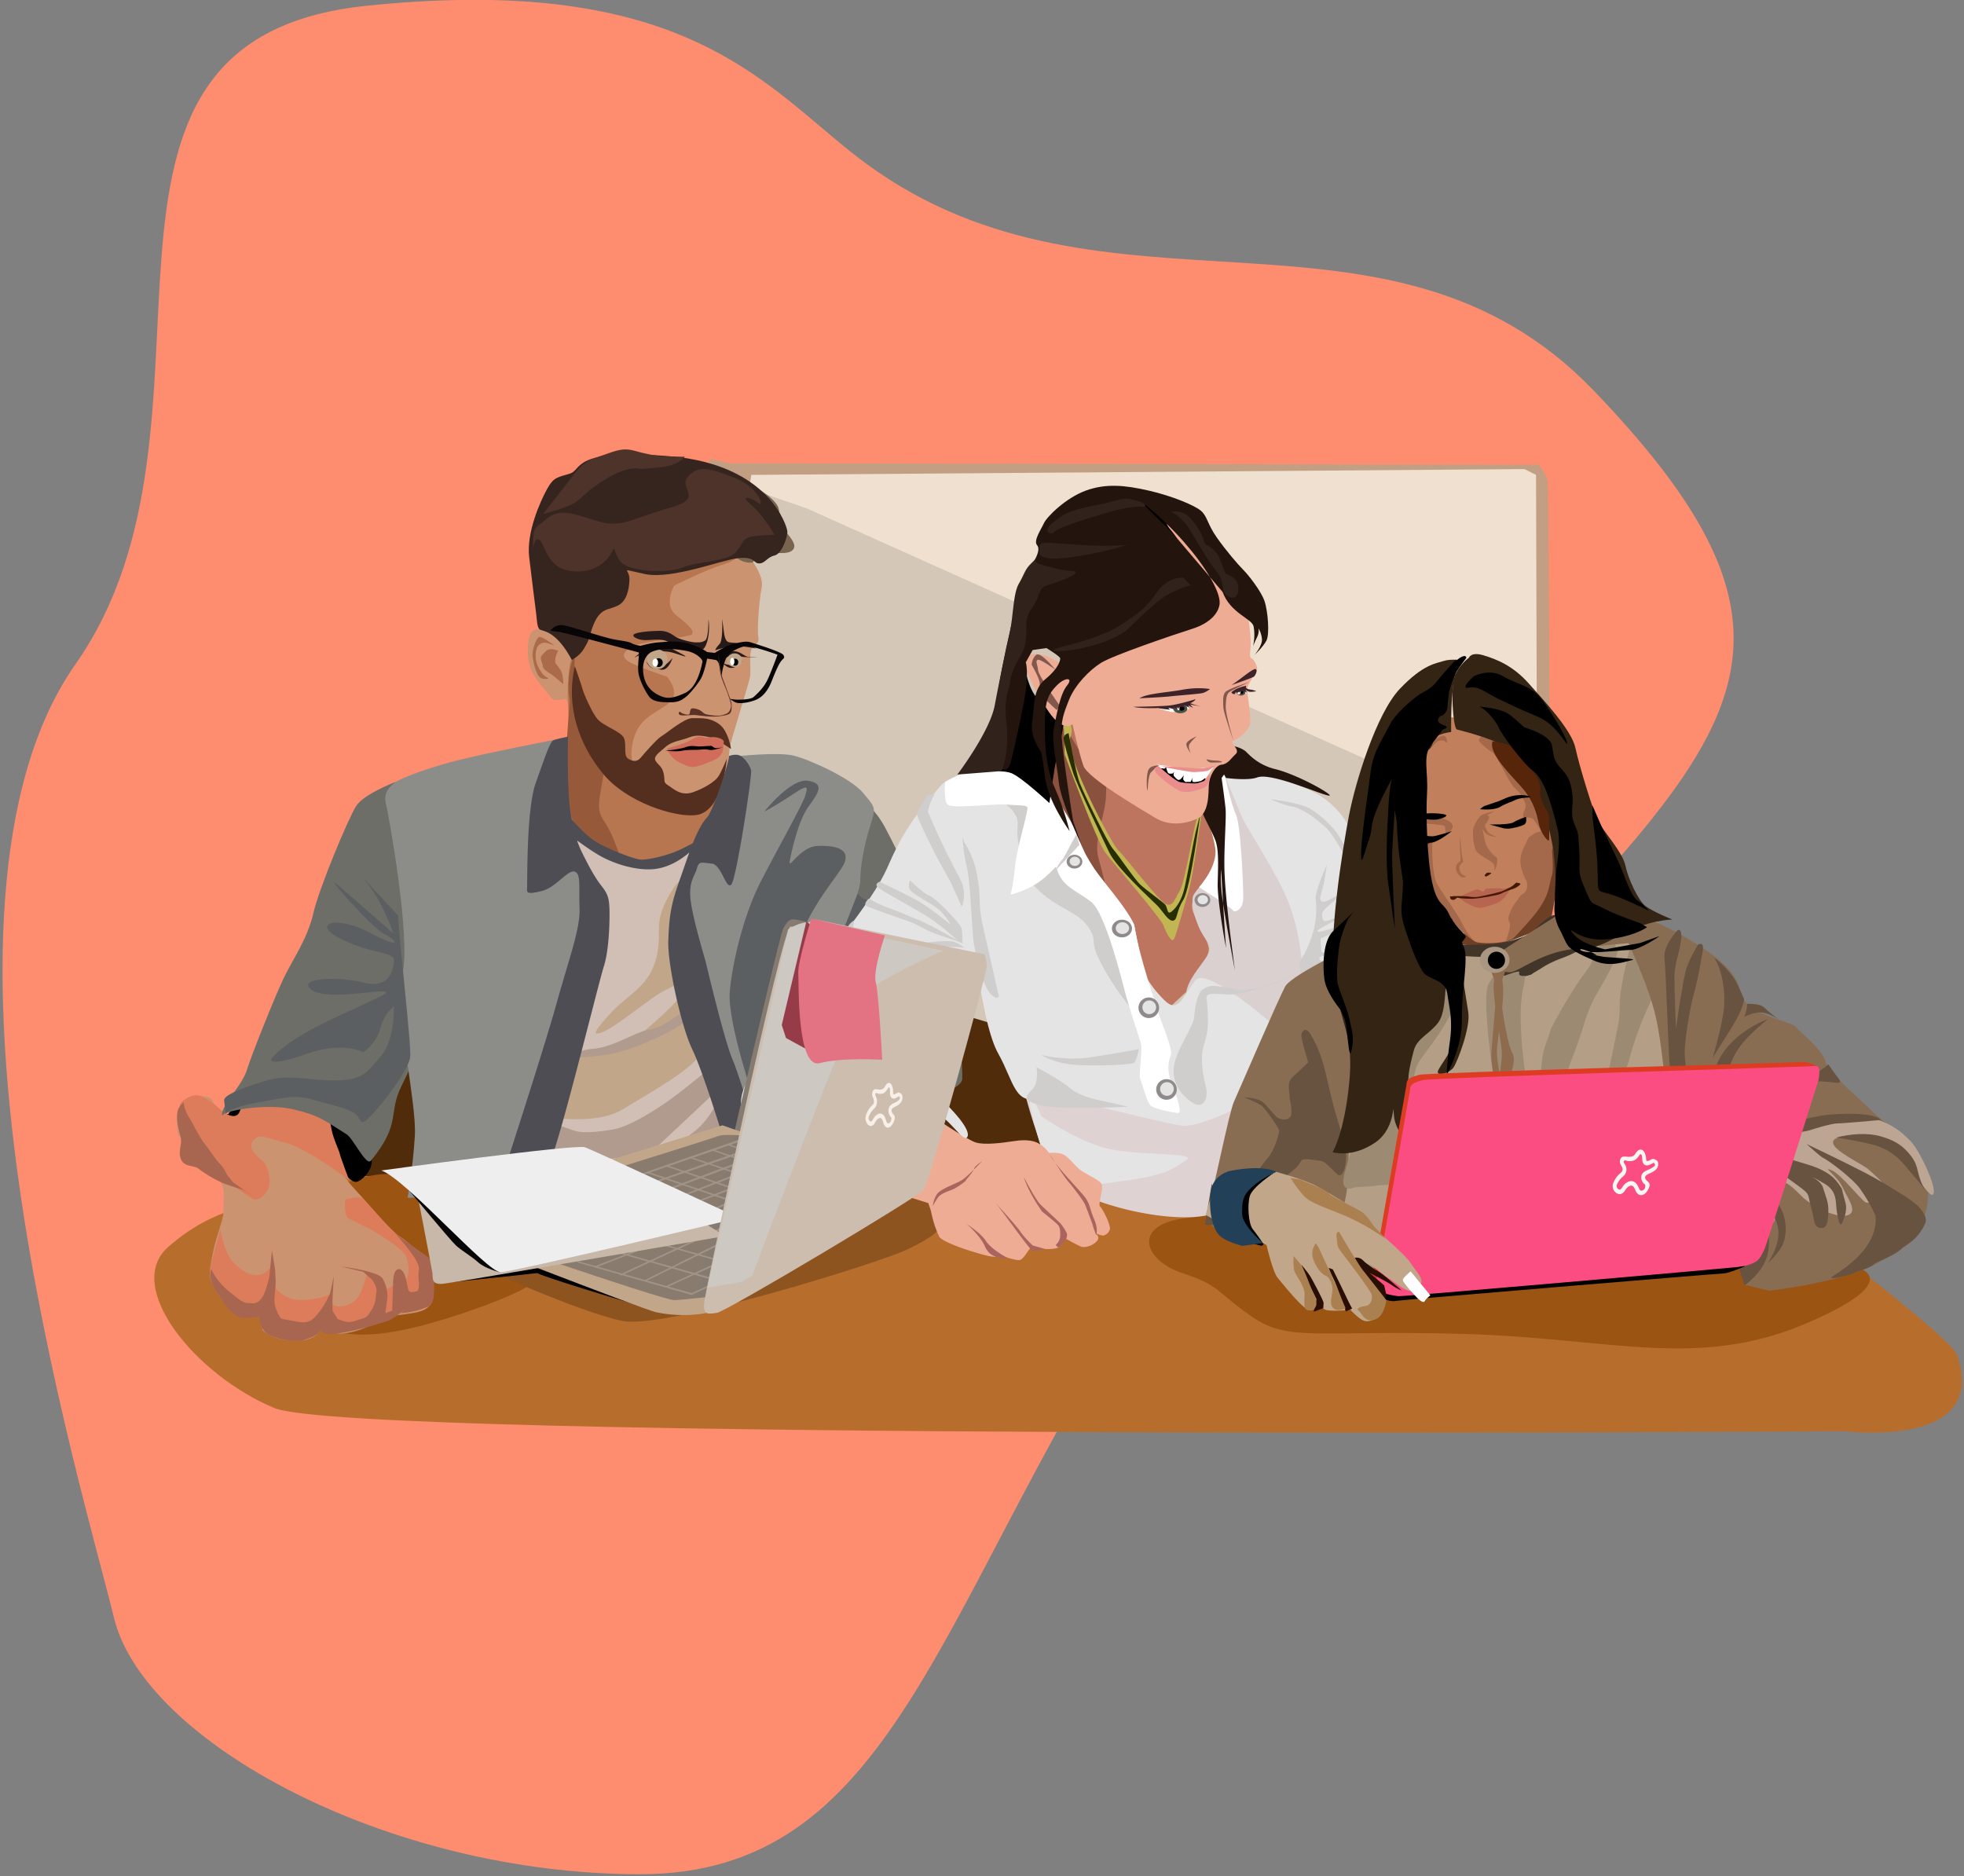 <?xml version="1.0" encoding="UTF-8"?> <svg xmlns="http://www.w3.org/2000/svg" width="694" height="663" style="overflow:visible;enable-background:new 0 0 694 663" xml:space="preserve"><rect width="100%" height="100%" fill="#808080" stroke="none"/><g style="enable-background:new"><path style="fill:#fe8d6f" d="M129.432 2.053C13.067 14.14 87.117 148.603 26.668 234.72c-60.449 86.116 3.022 293.099 13.601 336.912 10.579 43.814 96.719 90.649 185.881 90.649s104.274-92.16 175.303-203.961c71.027-111.801 102.764-80.073 161.701-145.038 58.938-64.966 72.539-99.715 0-175.255-72.539-75.541-172.28-18.13-256.909-80.074C276.551 36.219 253.177 1.521 172.999 0h-10.83c-10.054.172-20.922.826-32.737 2.053z"></path></g><path style="fill:#512c0a" d="M463.846 387.276c-1.025-4.102-27.164-23.074-35.364-26.664l-82.517-23.075s.173 2.585-1.735 2.423c-209.548-17.737-258.204 73.908-254.527 82.186 4.1 9.229 227.562 30.767 263.95 32.817 36.39 2.051 55.865 3.077 69.191-.513 13.325-3.59 31.264-10.256 37.414-21.023 6.15-10.769 4.613-42.048 3.588-46.151z"></path><path style="fill:#b76e2d" d="M691.407 478.551c-1.997-5.495-49.203-41.535-49.203-41.535s-68.678-16.408-89.179-15.896-430.521-5.641-430.521-5.641c-35.364 10.769-47.152 11.281-63.041 25.126s9.226 45.124 37.414 56.918c28.189 11.794 554.552 8.204 554.552 8.204s52.278 6.667 39.978-27.176z"></path><path style="fill:#9b5411" d="m652.455 446.759-25.626-3.59s-45.103-15.896-65.091-21.536c-19.989-5.641-52.278-1.025-74.316-1.025-22.039 0-47.665 7.691-67.653 9.742-19.988 2.052-15.889 14.871-2.05 19.485 13.838 4.615 11.275 6.153 24.601 15.384 13.326 9.229 23.063 4.615 75.342 6.153 52.277 1.538 82.517 12.819 121.468-4.103 38.951-16.921 13.325-20.51 13.325-20.51zM192.208 448.81s-44.59-32.817-53.815-33.843-23.576 6.153-23.576 6.153l-17.938 14.357-4.613 10.256v8.204l7.176 9.229s12.3 6.153 20.501 7.692c8.2 1.538 19.988 1.538 47.665-8.205 27.674-9.741 24.6-13.843 24.6-13.843z"></path><path d="M580.449 385.142s-64.333 1.507-67.347 1.159-11.983-3.064-14.374-2.551c-2.779.598 11.242 12.231 15.069 11.244.562-.145 64.102-5.448 65.029-5.448.927 0 4.173-1.391 4.173-1.391l-2.55-3.013z"></path><path style="fill:#db4632" d="M500.235 383.287s-.579 0-.695 1.274c-.116 1.275 10.433 8.462 10.433 8.462l2.782-.348 1.623-11.012-14.143 1.624z"></path><path style="fill:#91887f" d="m503.598 384.909 9.388 6.724 1.507-.812 4.058-7.534z"></path><path style="fill:#dd3c23" d="M594.476 347.585c-1.159.115-74.418 2.086-76.041 2.55s-2.55.695-2.55 1.971l-6.724 38.136s-.695.696.231 1.508c.928.811 3.362 1.159 4.174 1.274.812.116 65.492-5.563 67.347-5.796 1.854-.231 2.435-.464 3.361-.927.928-.464 1.392-1.392 1.971-2.666.58-1.275 11.592-35.007 11.592-35.007s-2.202-1.159-3.361-1.043z"></path><path style="fill:#fb4d82" d="M597.142 348.396c-1.159.116-76.389 2.318-78.012 2.782s-2.55.695-2.55 1.971l-6.724 38.137s-.695.695.232 1.507c.927.812 3.361 1.159 4.173 1.274.812.116 65.492-5.563 67.347-5.795 1.855-.232 2.435-.464 3.362-.928s1.391-1.391 1.971-2.666c.579-1.275 10.664-33.384 10.664-33.384s.696-3.014-.463-2.898z"></path><path style="fill:#f9f6f3" d="M565.781 367.453c-.107-.387-.861-.733-1.165-.599-.43.191-1.152.686-1.165.15-.032-1.384-.723-2.515-1.643-1.825-.325.244-.502.716-.824.967-.297.231-.667.261-1.014.26-.701-.003-1.517-.358-1.728.754-.144.757.685 1.24.482 1.97-.063.228-.259.396-.421.538-.4.353-.698.656-.995 1.158-.555.938-.595 1.376-.4 1.968.211.641.998 1.242 1.651.941.783-.36.709-1.13 1.581-1.528.735-.336.96.385 1.235.975.521 1.113 1.532 1.071 2.221.104.224-.314.606-1.002.531-1.452-.062-.363-.474-.583-.674-.829-.702-.866.478-1.177 1.097-1.495.594-.304 1.547-.929 1.231-2.057zm-.719.82a5.024 5.024 0 0 1-.771.497l-.287.134c-.548.245-1.351.504-1.512 1.322a1.48 1.48 0 0 0-.028.288c0 .308.095.693.427 1.103.106.132.26.203.332.332.1.177.046.645-.151.882a.769.769 0 0 1-.658.286c-.162-.018-.282-.206-.354-.36l-.076-.168c-.148-.331-.316-.706-.612-.99-.241-.231-.759-.568-1.514-.224-.649.297-.951.758-1.172 1.094-.164.251-.237.355-.411.436-.095.043-.223-.013-.274-.038-.179-.091-.326-.27-.365-.391-.028-.086-.053-.161-.053-.255 0-.17.081-.404.368-.89.233-.396.462-.631.826-.951l.012-.011c.215-.189.541-.477.677-.966.049-.177.069-.345.069-.503 0-.529-.248-.93-.425-1.187-.347-.503.174-.699.416-.551.149.091.336.092.504.093.453.002.918 0 1.389-.367.257-.199.435-.455.577-.66.086-.124.176-.252.236-.298a.37.37 0 0 1 .111-.063c.245.043.318.464.335 1.16.01.398.17.74.441.938.505.369 1.111-.023 1.576-.261l.152-.075c.215-.122.526.403.215.644z"></path><path style="fill:#8e541f" d="M307.013 419.581c-9.738.514-55.353 5.641-63.553 5.641-8.201 0-49.203 8.205-56.891 8.205-7.688 0-18.963 13.332-18.963 13.332s36.902 16.922 52.278 19.998c15.375 3.077 90.717-20.511 100.455-25.126 9.737-4.615 12.301-7.179 11.788-9.229-.513-2.052 8.2-5.641 8.2-5.641s1.537-4.103 1.537-6.666c0-2.565-25.113-1.027-34.851-.514z"></path><path style="fill:#c29f83" d="M546.875 169.86c-.513-2.052-3.075-5.641-3.075-5.641l-285.989-.513-7.175-1.538 1.025 195.367 296.239 6.666c-.001.001-.512-192.29-1.025-194.341z"></path><path style="fill:#efe0cf" d="m542.774 167.809-4.099-2.051-273.176 2.051-28.189 169.215 305.977-1.538z"></path><path style="fill:#d5c7b8" d="m284.975 179.603-32.802-11.281L237.31 267.8s3.587 28.203 3.587 31.279c0 3.077 24.089 36.407 34.339 38.972 10.25 2.563 139.407 48.2 168.108 41.021s70.216-96.914 70.216-96.914L284.975 179.603z"></path><path style="fill:#cc9371" d="M258.161 190.373c-4.221-2.959-30.908-6.074-30.908-6.074-8.895 2.959-17.941 24.144-20.052 30.529-2.111 6.387-4.222 18.848-4.222 18.848s-1.659-2.025-2.865-5.764-7.539-5.451-9.951-5.607c-2.413-.155-3.468 2.337-3.619 6.075-.348 8.624 2.258 10.898 8.594 18.536.905 1.09 4.071 0 4.674.155.603.156 2.563 5.141 3.618 9.969 1.056 4.829 11.459 15.421 15.077 20.562 3.619 5.14 26.536 10.437 31.21 7.009 7.271-5.33 7.807-17.099 8.142-20.561.151-1.558 6.936-23.053 7.237-25.078.302-2.024-.603-8.566.754-9.969s2.563-2.025 2.111-3.895.151-12.149 1.206-17.601c1.056-5.451-6.784-14.174-11.006-17.134z"></path><path style="fill:#78644f" d="M278.063 188.349c-.904-1.246-2.412-5.296-2.865-8.412-.452-3.115-7.237-7.632-10.252-8.411-3.016-.778-8.293-4.361-13.117-6.386-4.825-2.025-9.046-3.115-9.046-3.115l-10.554.312s-18.997 3.427-19.6 3.738 1.357 2.647 8.443 1.713c7.086-.935 6.935-.935 16.434-.155 9.499.778 4.372 2.959 8.745 7.01 4.372 4.049 11.006 17.289 13.117 21.027s6.483 3.115 6.483 3.115 2.714-2.959 6.333-3.271 6.333.467 7.991-1.246c1.658-1.714-1.207-4.673-2.112-5.919z"></path><path style="fill:#b77550" d="m233.585 181.807-13.72 13.084s-1.357 8.411-4.372 15.421c-3.016 7.009-5.88 4.361-8.142 8.723-2.262 4.361-3.619 12.149-5.126 13.551-1.508 1.402-1.658 12.617-1.658 12.617s.452 7.788.452 14.486-.754 13.24-.452 24.3c.301 11.059 12.363 20.249 28.646 22.273 16.283 2.025 25.028-23.987 25.028-23.987s-10.403 4.05-15.529 3.583c-5.126-.468-13.268-8.101-14.173-8.879-.904-.779-.452-3.583-.301-4.829s-2.563-4.517 0-12.149 10.102-8.879 12.966-12.461c2.865-3.583-1.508-8.411-1.508-8.411s-11.308-3.738-13.72-5.452c-2.412-1.713-1.96-3.427 1.659-5.296 3.618-1.869 19.751-3.115 20.806-4.206 1.056-1.09-.603-2.959-5.428-6.697s-.754-10.592-.754-10.592 11.911-5.919 17.49-7.478c5.579-1.558 10.102-7.165 10.102-7.165l-32.266-10.436z"></path><path style="fill:#281a19" d="M249.115 226.354c-1.357.779-2.111.623-3.468.623s-5.579-1.09-6.785-1.869c-1.207-.778-2.865-2.181-5.579-2.181s-7.539.312-9.046 1.091c-1.508.778 1.206 2.181 3.769 2.181s5.428-.623 7.84.467c2.412 1.091 10.403 3.583 12.212 2.96 1.81-.623 3.016-6.387 2.262-10.903.001 0 .152 6.853-1.205 7.631zm18.093 2.805s-1.658-1.091-5.277-1.714-4.674 0-5.428-1.402c-.754-1.401-.754-4.05-1.357-7.32 0 0 .452 7.477-.905 8.878-1.357 1.402-1.508 2.181-1.508 2.181s4.523-1.401 6.483-1.557c1.961-.157 7.992.934 7.992.934zm-28.798.622s-2.111-1.401-4.372-1.557c-2.262-.156-4.976 0-6.785 1.557a130.71 130.71 0 0 1-3.166 2.648s2.865-1.558 5.428-2.024c2.563-.468 5.579-.312 7.237 0 1.658.311 4.825 1.558 5.428 1.558s-3.77-2.182-3.77-2.182zm26.235 2.337c-1.206 0-2.111-1.09-3.77-1.713-1.658-.624-2.714 0-2.714 0-4.071.467-4.523 3.738-3.317 2.959s3.468-1.869 4.071-1.869 1.206 0 2.865.468c1.659.467 5.88.155 5.88.155h-3.015zm-32.115 3.583c-2.865 0-4.222-2.025-4.222-2.025 1.508 2.96 2.563 2.492 5.277 2.96 2.714.467 4.071-4.206 4.071-4.206s-2.261 3.271-5.126 3.271zm25.028-.779c-1.96-.155-2.563-1.09-2.563-1.09s1.508 2.181 3.468 2.181 3.92-2.493 3.92-2.493l-2.714 1.559c0-.001-.151-.001-2.111-.157z"></path><ellipse style="fill:#c2a68a" cx="259.594" cy="233.287" rx="2.639" ry="2.415"></ellipse><ellipse style="fill:#c2a68a" cx="232.229" cy="232.975" rx="3.618" ry="3.505"></ellipse><ellipse cx="232.756" cy="234.143" rx="1.432" ry="1.558"></ellipse><ellipse cx="259.745" cy="233.987" rx="1.131" ry="1.246"></ellipse><ellipse style="fill:#fff" cx="231.55" cy="234.143" rx=".98" ry="1.402"></ellipse><ellipse style="fill:#fff" cx="258.764" cy="233.754" rx=".753" ry="1.324"></ellipse><path d="M123.824 395.515c-8.142-3.427-30.456-12.772-35.582-9.346-5.126 3.428-7.539 7.477-7.539 7.477s-2.111 0 .904 2.182c3.016 2.181 1.207-1.558 11.459-.313 10.252 1.247 22.314 3.739 24.123 6.854 1.81 3.115 2.111 7.477 3.016 9.657s3.92 5.919 5.729 5.607c1.809-.312 5.428-3.738 5.428-7.165s.604-11.526-7.538-14.953z"></path><path style="fill:#cc9371" d="M143.424 439.44c-4.825-3.738-11.76-12.461-18.997-20.249-7.237-7.788-9.649-27.104-9.649-27.104l1.809-1.246-30.154 1.869s-3.92 5.297-5.428 4.985c-1.507-.313-5.428-7.478-6.031-9.035s-6.936-2.492-10.252 1.246-2.287 8.446-1.508 12.15c-.843-4.005 4.839 9.366 3.483 7.984 3.392 4.218 10.689 6.034 10.689 6.034s1.206 2.804 1.507 4.05c.302 1.246 0 7.788 0 9.034s-2.813 9.461-3.317 11.838c-1.153 5.448-1.978 9.423-.905 11.839 4.222 9.501 6.182 7.32 10.403 9.501s8.292-3.738 8.292-3.738l-1.206 7.321.603 4.05s3.166 4.05 12.815 3.738 8.896-8.411 8.896-8.411l2.111 4.984s2.714 2.647 12.062-.935c2.708-1.038 3.991-2.523 4.506-4.031-.201-.008-.285-.019-.285-.019l-.603-5.919s1.889 3.012.888 5.938c.882.032 4.031.004 12.38-1.265 10.252-1.558 6.634-6.854 7.539-13.396s-4.823-7.473-9.648-11.213z"></path><path style="fill:#dd7c5a" d="M141.313 436.948c-2.865-1.713-11.609-11.993-12.966-13.239s-4.674-.156-5.88 0c-1.207.155-.302 5.607 0 6.23.301.623 7.991 4.205 7.991 4.205s11.911 6.698 13.117 9.97c1.206 3.271 1.055 7.477-.452 7.943-1.508.468-1.81-2.492-2.865.156-1.056 2.647-4.071 3.738-4.825 3.271-.754-.467-5.729-5.607-5.729-5.607s-1.357 6.075-3.468 8.879-7.086 3.738-8.896 2.024c-1.809-1.713.302-4.828-.603-3.738-.905 1.091-5.277 2.181-10.102 2.337-4.825.155-8.443-2.804-9.649-4.673s-.754-7.633-.754-7.633-1.809 2.96-4.674 3.427c-2.865.468-6.031-1.246-9.197-4.517-3.166-3.271-4.523-11.527-4.523-11.527l-3.619 13.396s1.659 4.984 2.111 5.919 8.142 7.477 9.499 7.477 11.76 7.943 19.45 8.411c7.689.467 28.948-3.738 28.948-3.738s9.046-5.607 10.403-7.01c1.357-1.401 4.976-3.894 6.483-8.411 1.509-4.517-6.935-11.838-9.8-13.552zM90.353 402.213c1.809-1.401 3.618-.155 10.855 1.714s22.163 13.084 22.163 13.084-3.166-8.411-3.317-9.346-2.563-5.919-3.015-9.19c-.835-6.04-4.705-4.658-16.887-7.321-8.279-1.809-14.286-1.98-15.378 1.402-1.277 3.955-6.15.188-6.031.312-.754-.779-3.77-3.583-6.785-5.141-3.015-1.558-5.277-.155-7.086 1.091-1.81 1.246-1.357 2.181-1.357 5.141 0 2.959 3.015 9.034 4.071 12.305 1.055 3.271 20.957 17.446 22.314 17.602 1.357.156 3.77-.935 4.976-4.05s-.603-8.723-1.96-9.502c-1.357-.778-3.92-3.738-4.071-4.673-.151-.936-.302-2.026 1.508-3.428z"></path><path style="fill:#a86650" d="M145.535 456.575c-1.508 0-1.206-.935-2.111-4.673-.905-3.739-2.714-4.05-3.619-2.804-.904 1.245-.904 4.05-.904 4.05l-.302 9.969-2.412.935s.301-2.492.603-4.673c.301-2.181 0-4.673-1.508-7.477s-14.776-4.362-14.776-4.362l7.84 1.869 3.166 2.805s1.857 2.583 1.508 4.205c-.301 1.402 0 3.583-1.508 6.075-1.45 2.396-1.92 3.129-4 3.612-.909.212-2.091.815-3.991 1.061-1.206.155-4.222-1.091-4.222-1.091l-1.809-2.959v-3.738l.452-8.411-1.357 6.23s-2.412 5.607-6.031 8.878c-1.819 1.645-4.825 1.091-4.825 1.091l-5.88-1.091s-.905.156-2.262-3.427c-.886-2.339-.603-3.894-.301-7.32.301-3.427 0-3.583 0-5.296 0-1.971-1.207-8.101-1.207-8.101l-.904 9.035s-.453 2.492-1.357 4.984c-2.071 5.705-4.714 4.472-5.729 4.517-2.353.106-4.071-1.713-6.483-3.582-5.275-4.088-6.936-8.412-6.936-8.412-1.974 4.199 4.071 11.216 4.071 11.216s1.96 3.738 5.126 5.451c2.267 1.227 7.689.156 7.689.156s.162 4.927 3.769 6.542c5.852 2.62 11.157 1.869 11.157 1.869s6.231-1.282 6.936-4.05c.018-.071-1.751 5.204 23.37-2.804 2.017-.644 6.483-3.738 12.966-10.592 1.478-1.558-2.711.313-4.219.313zM85.98 420.438l4.222 2.804-7.84-5.451-2.261-2.805s-.603-1.869-2.413-3.738c-1.809-1.869-3.317-4.517-5.428-7.165-1.888-2.368-3.317-5.763-5.428-9.189-1.753-2.847-1.946-5.043-1.96-5.707-.159 1.612-4.318 1.097-1.055 12.561.702 2.464-1.055 5.14.151 7.943s4.674 2.025 6.182 3.271 6.333 4.361 9.951 5.607c3.618 1.245 5.879 1.869 5.879 1.869zm-21.108-31.252a1.01 1.01 0 0 0 0-.213c.001 0-.003.077 0 .213z"></path><path style="fill:#a86650" d="m149.602 443.021.004.003-.754-.468a12.915 12.915 0 0 0 .75.465l-9.796-7.007s5.729 6.387 7.388 9.657c1.658 3.271.301 2.337.753 6.698.453 4.361-.904 3.895-2.714 7.01-1.809 3.115-3.618 4.673-3.618 4.673s.301 0 2.563-.312 4.373-.935 6.785-1.869 2.262-3.583 2.412-5.296c.151-1.714-.15-5.919.151-8.567.227-1.997-2.547-4.083-3.924-4.987z"></path><path style="fill:#965a3a" d="M216.699 296.293c-3.468-8.411-6.182-6.854-4.523-16.355 1.659-9.501 1.659-9.813 1.659-10.903 0-1.09-6.785-11.37-7.991-16.667-1.206-5.296-2.865-16.822-2.865-16.822l.151-4.673s-3.468 7.165-1.81 16.667c0 0-1.357 17.29-1.658 25.545-.302 8.256 2.412 17.602 4.523 20.562 2.111 2.959 9.197 6.697 11.911 7.943s4.071 3.114.603-5.297z"></path><path style="fill:#542f20" d="M244.894 279.938c-4.373 1.558-7.086-1.401-8.896-2.492-1.81-1.09-.905-1.713-1.508-4.205s-1.508-2.492-2.714-4.206c-1.206-1.713 1.206-3.115 3.468-5.14 2.262-2.025 5.428-2.182 8.142-3.271s4.825-.623 7.237-.155c2.413.467 7.689 4.205 7.689 4.205s-.301-2.492-1.357-4.829c-1.055-2.336-1.96-3.738-4.523-4.984s-4.976-1.09-7.84-1.09-9.197 5.452-10.855 6.387c-1.658.935-6.182 6.23-7.388 7.632-1.206 1.402-2.563 1.402-4.373.312-1.809-1.09-.452-4.984-1.507-7.321-1.056-2.336-7.237-4.205-9.348-6.697s-4.976-9.346-5.277-10.592c-.302-1.246-2.714-8.1-2.714-8.1-3.317 14.33 1.508 27.726 9.951 38.006 8.443 10.28 25.466 15.449 32.717 14.643 9.8-1.091 11.006-19.938 11.006-19.938s-1.96 4.984-3.166 6.542-4.372 3.735-8.744 5.293z"></path><path style="fill:#6d6e68" d="M332.19 340.375c-6.635-13.085-7.087-20.405-9.349-26.48-2.261-6.075-7.538-16.822-10.252-21.807s-5.88-7.633-5.88-7.633c-7.237 4.673-20.053 57.789-15.53 63.863 4.523 6.075 11.458 26.792 12.212 29.907s4.523 9.346 8.142 10.903c3.619 1.558 28.345-2.337 28.496-7.944.152-5.607-1.205-27.725-7.839-40.809zm-192.535-64.02s-11.157 4.205-13.871 8.567c-2.714 4.361-12.966 28.66-15.077 37.851-2.111 9.189-7.388 16.354-10.554 23.053-3.166 6.698-11.157 26.636-12.966 32.399-1.809 5.763-9.951 13.396-8.594 16.199-.837-1.73 14.967-4.698 24.727-2.492 9.649 2.181 11.671 4.248 19.148 8.879 2.331 1.443 6.935 11.37 8.594 9.346 10.929-13.344 5.899-16.58 10.855-26.48 4.523-9.034 4.674-11.215 5.277-13.551.603-2.337-6.785-93.304-6.785-93.304l-.754-.467z"></path><path style="fill:#8c8d88" d="M196.345 284.299c1.055-9.501 2.111-23.364 2.111-23.364s-30.456 5.764-41.613 9.034c-11.157 3.271-16.735 5.919-17.489 6.698-.754.778-4.071 2.804-3.016 7.165 1.056 4.361 8.896 47.819 5.88 60.125-3.016 12.306 5.126 45.483 4.372 57.478-.754 11.993-2.563 21.807-2.563 21.807s29.853 0 36.788-5.764c6.936-5.763 30.003-77.882 30.305-90.343.302-12.462-15.83-33.334-14.775-42.836zm108.706-4.05c-4.372-5.296-18.997-11.838-24.575-13.239-5.579-1.402-20.958.312-20.958.312s-3.166 17.289-3.618 18.536c-.453 1.246-14.927 22.741-15.379 28.349s2.563 25.078 5.88 36.761c3.317 11.682 16.132 45.795 18.092 47.353s16.736 3.738 18.394 0c1.659-3.739 5.277-36.294 8.745-50.156 3.468-13.863 12.364-31.932 12.364-37.072s1.356-12.461 3.468-19.159c2.11-6.701 1.96-6.389-2.413-11.685z"></path><path style="fill:#d26c5a" d="m251.527 260.468-2.111.311s-.904-.467-2.111-.467c-1.206 0-1.658.312-3.619 1.401-1.96 1.091-7.991 2.805-7.991 2.805 1.81 4.361 4.674 4.984 6.936 6.074 2.262 1.091 4.976 0 9.348-1.869 4.373-1.869 3.468-4.984 3.77-6.386.301-1.402-3.166-2.025-4.222-1.869z"></path><path style="fill:#36241e" d="M278.214 187.726c-.151-1.714-6.333-23.521-41.312-26.48-34.979-2.959-31.059 4.673-35.431 6.075-4.372 1.401-5.729 1.09-8.142 5.452-2.412 4.36-7.388 15.42-6.333 24.143 1.056 8.724 2.111 17.29 2.413 19.471.301 2.181.301 5.452 1.357 6.075 1.022.604 5.729.312 11.308 10.748 0 0 2.865-1.559 4.222-3.895 1.357-2.337.905-1.558 1.508-2.804s1.508-6.23 3.619-8.879c2.111-2.647 3.769-2.181 6.785-3.582 3.015-1.402 4.071-5.141 4.222-9.19.15-4.05-4.222-4.05 5.428-2.024 9.649 2.024 26.988-4.985 33.019-5.608 6.031-.623 5.277 1.87 7.388 1.87s2.714-2.182 5.428-2.805 4.672-6.855 4.521-8.567z"></path><path style="fill:#5c5f61" d="M288.768 298.941c-6.333.312-10.554 9.346-9.649 4.984.904-4.361 3.015-14.019 6.634-19.003 3.619-4.985 5.729-8.101-.301-9.035-6.031-.935-15.379 10.904-15.379 10.904s4.222-2.182 10.252-6.231 4.825-1.869 4.222.624c-.603 2.491-10.554 20.249-15.68 30.218-6.236 12.127-10.198 29.358-11.006 39.097-.905 10.903 9.197 40.032 9.197 40.032l.905 9.657s2.714-2.805 2.714-11.216 5.428-31.464 9.046-47.976c3.619-16.511 12.665-26.791 17.489-33.956 4.824-7.164-2.112-8.41-8.444-8.099zm-161.305 10.317c1.036 1.14 4.439 5.077 7.216 10.556 3.317 6.542 4.222 9.969 4.222 9.969s-14.173-12.461-19.601-17.134 11.76 14.953 16.585 17.445 6.333 5.608-5.428-.623c-11.76-6.23-21.108-3.115-9.649 2.492 11.458 5.608 18.696 4.05 18.394 7.789-.301 3.738-2.111 9.657-10.554 7.477-8.443-2.181-23.219-1.869-18.998 2.181 4.222 4.05 20.204.935 25.028.935s0 1.558-17.791 9.969-21.108 14.019-21.108 14.019-.905 2.804 12.363-1.869c13.268-4.673 20.203-.623 20.203-.623s4.523-2.804 6.031-8.411 4.825-7.788 4.825-7.788.302 11.838-4.523 17.445-6.333 8.723-16.283 8.723c-9.951 0-16.585-2.492-25.33.312-8.745 2.804-14.173 4.984-13.871 6.854s.603 4.673.603 4.673.905-2.18 11.157-4.049c10.252-1.87 13.569-2.805 19.902-.936 6.332 1.87 10.252 2.492 13.871 4.362 3.619 1.869 1.508 6.542 7.237.312 5.729-6.231 12.363-15.889 12.966-19.627s-4.222-43.926-4.222-50.156l-13.245-14.297zm0 0c-.201-.221-.322-.348-.322-.348l.322.348zm199.1 46.067c.131-.194.2-.309.2-.309s-.07.111-.2.309zm0 0c-.876 1.308-4.66 6.436-10.958 7.791-7.237 1.558-11.459 3.427-10.855.312.603-3.115 13.268-7.788 15.077-11.215 1.809-3.427 8.142-5.296-2.413-1.558-10.554 3.738-13.569 4.984-15.077 6.23-1.507 1.246-5.427 1.558-3.618-2.492 1.81-4.05 8.443-3.115 16.887-6.542s10.554-9.658 10.554-9.658-2.412 3.428-9.649 5.607c-7.237 2.182-15.379 4.051-16.887 4.985-1.507.935-1.206-6.854 6.031-9.346 7.237-2.493 19.299-2.804 19.299-2.804s3.92-5.297-3.618-4.985c-7.539.312-16.887.935-18.998 2.181-2.11 1.246-6.332-3.115-1.206-5.919 5.127-2.804 15.077-4.984 16.887-9.034s3.317-8.1 1.508-6.542-5.126 3.427-9.649 5.296-6.785-1.869-6.785-1.869-7.991 19.626-8.895 23.988c-.905 4.361-3.016 10.28-3.016 10.28s5.428 6.23 10.554 14.642c5.126 8.411 8.744 11.215 11.157 14.642 2.412 3.427 13.569-.312 8.744-3.115-4.278-2.486-9.496-3.745-10.625-3.999-.334.169-.231-.051-.231-.051l.231.051c.455-.229 1.723-1.182 5.197-4.412 5.292-4.922 9.422-11.04 10.354-12.464z"></path><path style="fill:#4d3329" d="M265.248 178.224c-4.373-3.582.452-2.337 2.714-.468 2.262 1.87.452-5.451-8.292-8.878s-12.966-4.673-16.585-.468c-3.618 4.206 6.182 7.633-6.483 11.06-12.665 3.427-16.585 7.165-24.877 4.829-8.292-2.337-13.418-5.141-18.394-1.091s-4.976 2.492-4.976 11.06c0 0 .302-4.361 2.111-3.583 1.81.779 2.563 9.347 10.102 10.903 7.539 1.558 13.268-2.024 15.378-6.074s.302.778 4.222 3.738c3.92 2.959 16.585 3.271 21.108 1.246s15.831-2.025 18.696-5.296c2.865-3.271 2.111-5.296 6.785-5.764 4.674-.467 6.936-.467 6.936-.467s-4.073-7.164-8.445-10.747zm-50.207-9.502c7.84-4.517 11.308-2.959 11.308-2.959l6.785-.623c6.785-.623 8.896-3.738 8.896-3.738s-3.317 0-6.936-.156c-3.619-.155-6.634-.778-11.157-2.024s-7.539.623-12.514 2.181c-4.976 1.558-6.785 3.738-9.951 7.943-3.166 4.206-9.649 12.306-9.649 12.306s7.84-2.024 10.856-3.738c3.014-1.716 4.522-4.675 12.362-9.192z"></path><path style="fill:#ab6a49" d="M189.561 233.987c-.603-2.181-.302-5.296 1.055-6.23s1.96-.935 5.277.312c0 0-4.523-3.427-5.428-2.96-.904.468-2.563 4.361-2.261 6.854.301 2.491 1.357 7.32 3.317 7.788 1.96.467 2.864-.156 1.658-.468s-3.015-3.115-3.618-5.296z"></path><path style="fill:#ab6a49" d="M198.757 238.66c-.301-1.713-1.206-2.647-2.262-4.05-1.055-1.401.754-4.673.754-4.673-3.769-1.402-4.221.156-5.579 1.402-1.356 1.245.151 2.959.151 4.05 0 1.09 1.81 2.181 2.865 2.804s4.373 3.582 4.373 3.582 0-1.401-.302-3.115z"></path><path style="fill:#070505" d="M276.857 231.495c-.452-1.09-9.649-3.895-11.609-4.518s-4.071.156-6.333.623c-2.262.468-6.332 3.115-6.332 3.115l-2.714-.311s-2.262-1.714-6.483-2.96-7.84-.623-10.554-.468c-2.714.156-6.483 1.247-6.483 1.247s-2.111-.313-3.167-.936c-1.055-.623-3.166-.778-6.483-1.401s-15.379-4.673-17.942-4.984-4.222 1.869-4.222 1.869.905.312 2.714.467c1.81.156 28.496 7.321 28.496 7.321v.935c0 .935-.453 3.895-.151 6.23.301 2.337 2.262 6.387 3.769 8.411 1.508 2.025 4.674 2.025 7.689 2.025 3.016 0 4.222-1.091 5.277-1.869 1.056-.779 3.92-4.05 5.277-6.387 1.357-2.336 2.262-7.165 2.262-7.165s1.206.156 3.015.468c1.809.311 2.111 7.32 2.111 5.919 0-1.402.905-5.608 1.96-7.165 1.056-1.558 3.92-3.116 6.182-3.583 2.262-.468 11.609 2.96 11.609 2.96s-2.262 6.23-3.619 9.034-3.769 4.984-4.825 5.919c-1.055.935-4.523.935-5.729.935s-2.714-.312-2.714-.312 1.357 1.09 2.412 1.401c1.056.312 3.77.156 6.634-.935 2.864-1.09 4.674-3.894 5.729-6.542 1.056-2.647 2.413-6.074 3.468-7.321 1.058-1.243 1.208-.932.756-2.022zm-28.647 2.492c-.302.935-1.492 8.766-6.182 10.903-4.471 2.038-6.436 2.064-8.896.935-3.096-1.422-5.579-3.894-5.88-8.723-.301-4.828 2.413-6.387 2.413-6.387s3.317-2.647 13.268-.622c3.089.629 5.579 2.96 5.277 3.894zM253.035 264.361c-.905 0-1.508-1.09-2.111-.778a2.678 2.678 0 0 1-.207.069c-.028.011-.052.02-.096.033-.811.239-.246.074.096-.033.633-.235-2.903.216-4.166.086-1.507-.155-2.714-.312-4.372.312-1.659.623-7.086 1.246-7.086 1.246 1.96.156 4.373.312 5.88 0 1.508-.312 3.77-.312 5.126-.312s2.751-.407 4.523 0c1.357.312 4.825-.935 4.825-.935s-1.507.312-2.412.312z"></path><path style="fill:#5a3124" d="M258.537 248.99c-.076-1.772-3.248-8.892-3.587-10.711-.34-1.818-1.161-7.251-1.161-7.251s.324 4.471.621 6.188c.228 1.319.347 1.676.585 2.379.452 1.333.998 2.687 1.331 3.385.352.735.756 1.934 1.341 3.697.397 1.198.761 2.485.645 3.043-.452 2.181-1.315 2.447-3.015 2.959-1.638.493-4.334.057-5.691-.255s-1.315-1.334-3.506-1.926c-1.437-.388-2.111-.312-2.262.935s-.452 1.246-1.809.935-1.809-.935-1.809-.935-.754.468-.151 1.091 4.222 0 5.729.155c1.508.156 5.961.903 9.21.301 2.827-.525 3.679-.503 3.529-3.99z"></path><path style="fill:#d1bfb6" d="M260.423 396.917c-1.055-3.738-20.203-64.798-19.6-76.48s7.689-26.013 4.825-22.897-11.157 6.854-16.585 7.633c-5.428.778-8.292-1.246-17.188-5.296s-11.308-14.019-11.308-14.019-2.413 9.657-1.357 11.526c1.056 1.869 6.634 14.642 10.554 24.922s-25.48 92.836-19.449 93.615c6.03.778 71.164-15.266 70.108-19.004z"></path><path style="fill:#b19b8e" d="M259.971 379.783c-.603-1.091-5.579-4.673-5.579-4.673l-4.976 2.804-.151.778s-8.443 7.165-14.625 11.371-13.419 8.256-17.942 9.034c-4.523.779-10.102 1.402-13.117.623-3.015-.778-6.936-2.959-8.292-1.713s-3.769.935-1.96 4.984 9.197 6.542 12.514 6.697c3.317.156 21.108.468 27.893-5.919s17.188-16.044 19.299-18.225 3.015.156-1.357 7.01c-4.373 6.854-7.388 7.788-10.705 10.592-3.317 2.804-8.292 3.583-8.292 3.583s4.523 1.869 13.871-2.804 8.594-2.181 11.157-5.919 2.865-6.542 3.166-9.502c.302-2.958-.301-7.631-.904-8.721zm-22.013-12.929c4.344-2.392 6.785-6.23 6.785-6.23l-2.413-4.673-1.055.467-6.936 4.673c-1.658 1.091-3.769 2.025-8.292 3.739-4.523 1.713-10.554 5.296-16.434 5.763-5.88.468-7.388 2.96-7.388 2.96s15.077 4.673 35.733-6.699z"></path><path style="fill:#c2a68a" d="M242.029 310.623s-1.96-.155-4.071 3.271-5.277 8.256-5.126 14.642c.151 6.387-.603 11.526-3.769 16.512-3.167 4.984-9.046 8.255-13.569 13.239-4.523 4.985-7.388 8.567-2.111 6.23 5.277-2.336 16.434-11.993 21.41-14.485 4.975-2.492 5.578-2.804 6.181-2.648.604.156-.301 4.206-.301 4.206s-.754 1.401-4.222 4.828-8.443 7.633-8.443 7.633 3.317.155 8.745-3.427c5.428-3.583 6.634-4.673 6.634-4.673s2.412 2.804-2.111 5.763c-4.523 2.96-17.339 9.658-27.44 11.06-10.102 1.402-12.665.468-13.871 1.869-1.206 1.402-14.172 19.003-7.689 19.938 6.483.935 19.901 2.337 27.893-2.647 7.991-4.984 25.933-14.642 27.893-20.561 1.958-5.921-6.033-60.75-6.033-60.75z"></path><path style="fill:#4e4d53" d="M258.764 374.176c-3.015-7.165-9.499-34.735-9.499-34.735s-4.674-15.421-5.277-21.808c-.603-6.386 1.508-7.944 2.262-10.748s1.809-2.024 5.277-1.713 5.126 9.657 6.936 7.321c1.809-2.337 7.388-38.63 6.936-40.344-.452-1.713-2.262-4.361-3.92-5.14-1.659-.779-3.92.155-3.92.155.449.973-5.524 19.329-7.689 21.651-1.879 2.016-3.514 5.326-5.041 9.146l-3.101 1.602c-5.729 2.959-12.665 4.205-15.077 4.205-2.412 0-13.117-4.205-16.886-6.854-3.377-2.372-6.987-6.485-7.703-7.317a436.96 436.96 0 0 1-.288-1.406c-1.508-7.477-1.056-27.882-1.056-27.882s-3.92.779-5.126 1.246c-1.207.468-3.016 5.919-6.333 15.265-3.317 9.347-2.865 35.359-3.016 37.072-.15 1.713.302 2.181 5.277.935 4.975-1.246 9.046-7.477 11.458-6.854 2.413.623 1.508 5.451 1.809 12.772.302 7.321-3.317 16.667-8.292 34.424-4.975 17.758-19.901 63.396-19.901 63.396s5.88.467 11.006-.312 3.92-4.205 6.634-7.788 17.188-62.929 19.148-69.004 2.111-17.134 1.96-20.717c-.151-3.582-.754-5.141-2.865-7.788s-4.222-6.542-6.333-10.748c-.954-1.9-1.629-3.422-2.224-5.206 2.576 1.894 6.546 4.684 9.461 6.141 4.674 2.337 10.807 4.209 16.434 4.05 5.714-.162 10.489-3.135 13.764-5.958-1.195 3.275-2.342 6.746-3.512 10.009-3.016 8.411-3.619 12.772-3.92 21.184-.302 8.411 4.674 30.529 8.443 38.318 3.77 7.788 10.554 30.063 10.554 30.063l11.609-1.714c.002.003-4.973-17.754-7.989-24.919z"></path><path style="fill:#ded2d2" d="M361.854 385.226s5.125 20.511 10.763 29.741c5.638 9.229 39.465 17.947 54.328 14.357 14.862-3.59 38.951-37.433 38.951-37.433l3.588-16.409c-.001 0-104.555 11.282-107.63 9.744z"></path><path style="fill:#e5e4e4" d="M393.117 406.249c-11.275-2.051-25.113-11.793-25.113-11.793l-4.101-9.23v5.128s2.05 9.229 4.101 15.383c2.05 6.153 14.351 13.845 16.4 13.332s12.813-1.538 20.501-3.076 10.763-3.59 14.351-6.153c3.588-2.566-14.863-1.539-26.139-3.591z"></path><path style="fill:#eeac95" d="M388.725 426.35c-.87-.695 1.391-6.434.521-7.998-.869-1.565-5.738-3.478-7.65-5.042-1.913-1.565-3.999-4.521-5.912-5.391-1.912-.869-5.042-.521-5.042-.521s-.869-1.565-2.956-2.956-4.868-1.913-9.39-1.217c-4.521.695-10.258 1.391-13.388.521s-16.866-10.259-16.866-10.259-6.955-4.694-9.563-4.347c-2.608.348-8.173 2.608-13.215 4.868-5.042 2.261-3.999 8.868-4.521 11.128-.521 2.261 2.782 12.345 2.782 12.345l24.516 7.651.521 1.564s.174.174.696 2.608c.521 2.434 1.564 5.563 2.607 7.65 1.044 2.086 12.52 5.737 17.04 6.781 4.521 1.043 3.478-.522 3.478-.522s5.737 2.087 7.65 2.087c1.912 0 3.651-4.868 4.694-4.521 1.044.348 6.781 1.043 8.868.174 2.086-.869 2.607-3.478 2.607-3.478s5.217 2.956 6.086 3.13 3.13 0 5.042-1.739c1.913-1.738-.348-3.129-.348-3.129s2.087.869 2.782.869 2.087-.869 2.435-2.261c.351-1.388-2.605-7.3-3.474-7.995z"></path><path style="fill:#ab635d" d="M374.988 432.609c-.521-.696-5.39-5.043-7.303-6.955-1.912-1.913-5.912-9.737-5.912-9.737 1.565 5.391 6.434 12.171 6.434 12.171s4.347 3.478 5.391 4.521c1.043 1.043 1.043 2.086 1.043 3.999 0 1.912-1.565 3.304-1.565 3.304s.671 1.371 1.54.502c.87-.869 2.222-2.809 2.222-2.809s.336-1.307.181-1.664c-.625-1.434-1.647-2.821-2.031-3.332zm-23.22-7.548-.252-.275c.069.068.156.165.252.275zm8.789 10.156c-1.091-1.715-7.477-8.723-8.789-10.156 2.306 2.636 11.96 16.43 12.962 16.764 1.044.348 4.463-.494 4.463-.494l-4.289-1.244c-.001-.001-3.131-2.957-4.347-4.87zm-12.171 3.304c-1.913-2.956-6.955-6.085-6.955-6.085 1.564 1.217 5.216 4.868 6.434 7.65 1.217 2.781 2.607 3.651 5.216 4.347s2.782 0 2.782 0-5.565-2.956-7.477-5.912zm24.475-27.647c-1.075-1.668-1.872-2.955-1.872-2.955.3.75.986 1.784 1.872 2.955zm13.777 19.996c-1.564-3.651-1.391-5.216-3.13-7.65-1.363-1.909-7.421-8.088-10.646-12.346 1.492 2.313 3.522 5.367 4.735 6.782 2.086 2.434 5.042 6.433 5.737 7.824.43.858 3.923 10.356 2.88 7.748s1.119 3.206 1.119 3.206.87-1.913-.695-5.564zm-78.243-13.561c-4.694-2.782-1.913-3.651-1.913-3.651l3.478-9.39-2.607-.348s-3.13 3.825-3.651 5.042-.348 6.781 3.129 9.737c3.478 2.956 15.128 5.39 15.128 5.39l-4.695-1.912c-.002 0-4.175-2.087-8.869-4.868zm38.599-6.955s-2.607 1.738-2.781 2.607a1.661 1.661 0 0 1-.151.389c1.592-1.568 2.932-2.996 2.932-2.996zm-5.911 6.955c.611-.765 2.428-2.869 2.979-3.959-1.551 1.526-3.341 3.184-4.37 3.784-2.086 1.218-6.259 2.608-7.998 4.174-1.738 1.564-2.086 4.868-2.086 4.868s1.043-1.913 1.912-3.13 3.478-2.086 5.217-2.782c1.719-.688 5.888-3.97 4.322-2.927-1.565 1.044.016-.02.024-.028z"></path><path style="fill:#bd755f" d="M424.368 286.033s-17.561-7.303-19.647-8.346c-2.086-1.044-11.997-11.476-13.91-13.736-1.912-2.261-8.693-15.301-8.693-15.301l-8.693 5.216-1.218 21.387s10.085 31.993 11.302 34.079c1.218 2.087 9.39 9.737 13.563 16.692s11.649 35.818 13.041 33.558c1.391-2.261 9.041-9.042 9.041-9.042s8.346-11.997 7.998-15.301-3.825-7.998-5.563-13.04c-1.739-5.043 3.13-8.868 7.129-15.649 3.997-6.78-4.35-20.517-4.35-20.517z"></path><path style="fill:#8b513f" d="M393.419 321.503c-2.087-4.521-3.304-11.649-5.216-18.082-1.913-6.434 2.26-14.954 2.607-21.908.348-6.955-.521-5.912-2.956-7.303-2.434-1.392-10.258-15.476-10.258-15.476l-7.303-5.216s-8.347 18.604-7.824 26.95c.521 8.347 33.731 51.119 33.731 51.119s-.694-5.563-2.781-10.084z"></path><path style="fill:#bebcbc" d="M332.215 394.878s-10.606-3.65-13.909-4.173c-3.304-.521-7.477 2.261-12.172 3.999-4.694 1.739-7.302 10.433-8.52 13.91s3.651 8.867 3.651 8.867l5.39 3.304s2.782-3.999 4-9.91c1.217-5.912 5.563-7.129 7.65-9.042 2.086-1.912 10.084-4.868 10.954-4.868.869 0 5.216 1.564 5.216 1.564l-2.26-3.651z"></path><path style="fill:#dad0d0" d="M465.229 318.374c-.522-4.695-12.346-30.95-12.693-31.646s-10.606-8.172-13.04-10.085c-2.435-1.912-5.391-5.911-5.391-5.911s-2.782.869-2.782 1.738-2.782 22.256-1.391 29.211c1.391 6.955-4.347 9.911-4.347 9.911s-3.304 3.304-3.999 5.042c-.696 1.739.348 7.998 2.781 12.52 2.435 4.521 4.348 5.042 2.261 8.52s-7.477 9.041-7.477 13.736c0 4.694-4.347 8.693 3.13 17.039s10.259 10.433 14.084 10.433 13.04-4.868 15.648-6.955c2.608-2.086 10.78-18.257 11.476-20.865.697-2.608 2.262-27.994 1.74-32.688z"></path><path style="fill:#e5e4e4" d="M479.66 298.204c-6.521-16.529-17.184-19.114-22.43-21.213-4.347-1.738-25.386-5.737-25.386-5.737s6.086 15.822 7.651 18.778c1.564 2.956 4.868 7.998 10.084 17.214 5.217 9.215 8.694 17.039 10.259 30.949s.521 11.649.695 16.17c.174 4.521 6.781 12.693 8.521 16.519 1.738 3.825 7.998 6.781 7.998 6.781s20.864-18.257 20.69-19.996c-.173-1.738-10.605-40.513-18.082-59.465zm-32.165 79.904c3.918-5.342 7.408-10.3 7.649-10.702.521-.869-28.488-26.541-32.688-21.039-5.138 6.729-6.274 11.803-11.128 6.955-5.917-5.909-7.303-10.259-7.303-10.259s-1.043-4.868-2.782-13.909c-1.69-8.79-13.91-18.431-19.995-30.95-6.086-12.519-17.562-27.993-29.211-26.95 0 0 5.627-.763-.806.106-6.434.869-15.708 2.44-19.017 6.501-3.825 4.694-11.649 12.345-18.257 27.819-6.606 15.475-23.994 31.993-28.167 45.033-1.992 6.226-14.498 17.271-21.908 31.646-4.485 8.699-1.688 14.173 9.042 22.951l9.563 7.824s9.911 5.043 16.344 6.607c6.433 1.565 2.434-10.433 12.867-16.344 10.433-5.912 19.126-10.78 22.43-7.824 3.304 2.955 6.607 7.824 7.65 6.259 1.043-1.564-1.043-6.433-14.432-18.257 2.713 2.396-7.86-12.521-7.824-10.954-.174-7.477 5.563-4.347 9.563-13.04 3.999-8.694 13.04-21.908 14.604-22.43 1.565-.521 3.478 25.211 9.042 35.122 5.563 9.911 5.912 19.126 15.301 15.302 3.236-1.319 45.381 10.084 50.25 10.258 4.868.174 15.822-4.694 18.257-6.085 1.091-.624 4.841-5.41 8.69-10.576 1.875.69 3.66 1.03 6.784 1.882 5.737 1.565 7.129 3.13 10.78 3.825 3.651.696 7.998 1.739 9.215 1.913l-18.778-9.042c-.889-.317-3.131-.961-5.735-1.642z"></path><path style="fill:#d0cdcd" d="M287.182 360.625c-8.693 3.304-14.257 6.26-15.822 8.693-1.565 2.435-2.608 5.564-2.608 5.564l3.304-2.956s5.042-4.868 9.563-6.607c4.521-1.738 17.04-3.129 21.909-4.173 4.868-1.043 12.171-3.13 16.17-4.521s16.692-9.911 16.692-9.911-14.78 7.998-23.3 9.216c-8.521 1.217-17.215 1.391-25.908 4.695zm37.035-27.124c-6.781.869-20.169-.521-21.908-2.261-1.738-1.738-.348-6.086-.348-6.086-2.26 1.218-3.651 3.825-2.608 6.086 1.044 2.261 6.086 3.999 11.65 5.217 5.563 1.217 12.519.348 18.604-1.044 6.085-1.391 11.128-.521 11.128-.521s-1.044-1.043-3.13-1.912c-2.086-.871-6.607-.349-13.388.521zm-18.083-13.389c1.218.695 11.128 4.173 14.779 5.391 3.651 1.217 6.26 3.477 11.824 5.216 5.563 1.739 7.303 2.608 7.303 2.608s.173-4.173-.349-5.564c-.521-1.391-8.693-10.259-11.302-11.302-2.607-1.043-6.781-5.39-6.781-5.39s-.869 1.391-.174 3.129c.696 1.739 7.999 5.043 10.606 7.478 2.608 2.434 3.825 5.042 3.825 5.042s-7.477-6.26-12.345-8.868c-4.868-2.607-12.692-6.259-12.692-6.259s-1.739.521-.87 1.738c.87 1.218 14.779 8.347 19.648 11.823 4.868 3.478 8.693 7.129 8.693 7.129s-10.606-6.085-13.91-7.303c-3.304-1.217-7.303-3.129-10.433-4.173-3.129-1.043-6.954-3.304-6.954-3.304s-2.085 1.914-.868 2.609zm61.899 52.684s4.347 2.956 11.823 3.478 19.996 0 20.865-.695 1.738-4.868 1.738-4.868-9.041 1.738-17.561 2.956c-8.519 1.216-16.865-.871-16.865-.871zm-20.169-43.12c-2.608-11.128-1.044-10.085-2.261-18.604-1.217-8.521-4.868-13.389-4.868-13.389l-.695-2.086s.348 5.911 1.564 10.605c1.217 4.695 1.913 21.734 2.261 25.212s2.434 13.215 4.694 17.562c2.26 4.347 4.694 3.999 4.347 2.782-.347-1.218-2.434-10.954-5.042-22.082zm-68.333 46.597c3.304-2.26 5.912-1.738 10.954-2.086s13.563 3.651 13.563 3.651-2.608-1.913-6.434-3.651c-3.825-1.739-6.781-1.913-7.998-1.913-1.217 0-7.477.87-8.346 1.218-.869.348-7.255 3.425-11.302 8.693-9.215 11.997-3.651 17.388-3.651 17.388s2.434-12.52 4.347-15.476c1.912-2.954 5.564-5.563 8.867-7.824zm2.261 4.87c3.369-2.134 7.453-2.597 9.93-2.659-1.952-.033-4.799-.053-6.974.051-3.651.174-6.955 2.782-9.563 4.694-2.608 1.913-3.304 3.478-4.869 6.955s-1.565 13.91-1.565 13.91 1.565-8.346 2.435-12.171c.869-3.826 5.39-7.478 10.606-10.78zm9.93-2.66c1.325.022 2.241.051 2.241.051s-.883-.085-2.241-.051zm4.501 3.007c-5.042.174-8.694 1.564-13.562 4.173-4.869 2.608-7.65 4.868-9.563 8.867s-1.043 11.824-1.043 11.824l.174.869 1.391 1.217s.521-5.216.695-8.693c.174-3.478 3.478-8.347 7.825-11.476 4.347-3.13 11.302-4.695 15.648-5.391s12.519-.695 12.519-.695l-5.563-1.043c-.001.001-3.478.174-8.521.348zm39.643-69.897c.348.695 3.999 8.867 3.999 8.867s2.087-4.868-.521-9.736c-2.607-4.869-6.259-11.998-8.867-17.909-2.608-5.912-2.608-6.086-2.608-6.086s.521-2.435 1.392-4.173l1.043-2.087-2.608.522s-3.651 5.39-3.651 6.78c0 1.392 5.564 12.172 6.086 13.389s5.388 9.737 5.735 10.433zm146.75 24.342c-3.825 1.913-4.694 3.651-9.736 3.999-5.043.349-6.086-.348-6.086-.348s-2.608-1.738 2.956-2.26c5.563-.521 9.215-2.087 10.78-3.304 1.564-1.217 2.955-2.956 2.955-2.956s-7.477 2.956-10.954 4.347c-3.477 1.392-5.563 1.044-5.563 1.044l-.348-4.869s12.866-5.39 13.563-5.911c.695-.522-13.215 3.478-13.215 3.478s-3.999.695 1.043-1.913c5.043-2.608 4.869-2.608 7.65-3.999l3.13-1.564s-9.215 3.825-10.433 3.825c-1.217 0-1.043-1.218-1.217-2.261s1.913-2.956 3.478-4.173c1.564-1.218 5.563-4.694 5.563-4.694s-4.173 2.26-6.606 3.651c-2.435 1.391-3.478.174-2.956-1.392.521-1.564 1.391-5.563 1.391-5.563l.869-5.564s-3.65 7.824-3.999 11.649c-.037.408.849 4.925-.521 10.78-.938 4.014-2.607 7.477-3.304 8.868-.695 1.391-2.434 3.478-1.912 4.347s.869 9.215.869 11.997 1.217 6.26 1.217 6.26 4.521 5.563 5.564 6.607c1.043 1.043 9.041 2.607 9.041 2.607l5.738-3.13s1.912-3.65-2.956-8.867c-4.868-5.216-4.868-6.086-5.912-8.693-1.043-2.608-1.564-5.912-1.564-5.912s-2.435.521 3.999-.869 7.303-2.608 7.303-2.608l6.434-7.303c-.001-.001-2.436 2.781-6.261 4.694zm-4.346-26.777c1.217 3.304 3.478 5.912 1.391-.348-2.086-6.26-6.085-12.519-6.955-14.084-.869-1.564-6.085-6.955-9.91-9.041-3.825-2.087-13.736-3.304-13.736-3.304s3.651 1.912 7.477 2.608c3.825.695 8.346 4.173 11.823 7.303 3.476 3.13 8.693 13.562 9.91 16.866zm-22.952 36.34s-4.231 1.712-9.033 3.294c5.429-1.239 9.033-3.294 9.033-3.294zm-21.734 3.478c-4.694-.695-5.564-1.043-8.172.348-2.608 1.391-3.13 7.129-3.478 10.259s-5.391 10.259-6.781 15.648c-2.463 9.543 6.346 14.916 7.824 15.127 3.395.485 3.825-3.999 3.13-6.433-.695-2.435-1.565-7.13-1.391-10.78.174-3.651 1.912-6.086 2.086-11.129.174-5.042-.521-9.736-.521-9.736.869-1.739 2.956-.869 8.693-.869 2.65 0 7.189-1.261 11.311-2.618-.886.202-1.814.385-2.79.531-6.955 1.042-5.217.347-9.911-.348zm-47.642-36.166c-3.825-4.694-7.65-8.867-9.563-11.649-1.912-2.782-8.52-11.997-11.302-15.822-2.781-3.825-4.521-5.043-4.521-5.043l-5.042 3.999s2.956 2.087 3.825 4.869-.695 4.521 1.043 10.954c1.739 6.433.348 8.693 7.129 14.953 6.781 6.259 13.215 6.955 17.04 12.519 3.825 5.564-.522 3.999 5.563 14.779s12.693 17.909 12.867 17.04-7.303-28.689-8.694-32.515c-1.39-3.826-4.519-9.39-8.345-14.084zm-7.65 71.81c-3.651-3.13-11.997-7.477-11.997-7.477s.695 4.521-.87 6.954c-1.564 2.435-5.737 4.174 1.392 6.26 7.129 2.087 31.818.695 31.818.695l-9.215-2.086c0 .001-7.477-1.217-11.128-4.346zm-65.029-13.389c-3.13.174-3.999-.348-5.911-.869-1.913-.521-4.869 0-4.869 0s3.304 1.043 5.564 2.607c2.26 1.565 6.955 4.521 6.955 4.521s3.999-.348 5.39-2.782c1.392-2.435-1.043-5.563-1.043-5.563s-2.956 1.913-6.086 2.086z"></path><path style="fill:#fff" d="M413.763 372.622c.695-2.086-4.348-13.91-4.521-14.953s-6.932-20.172-8.346-30.428c-.469-3.399-15.701-21.58-12.866-18.431-1.565-1.738-4.521-7.129-4.521-7.129s-2.781-5.737-3.304-7.824c-.521-2.087-9.563-16.344-12.692-19.647l-3.13-3.304s-13.91-2.435-21.213.695l-9.215 4.694s-.521 5.912.695 7.824c1.217 1.913 15.822-.174 20.691.174 4.868.349 6.955.174 7.65.87.695.695-3.651 14.083-4.347 21.212-.696 7.129-1.565 9.737-1.565 9.737s6.781-1.391 12.171-6.086c5.391-4.694 2.956-4.694 5.217-.521 2.26 4.173 5.737 5.217 10.954 9.042 5.216 3.825 11.128 28.341 12.345 32.862 1.218 4.521 4.173 13.562 5.217 16.691 1.043 3.13-.87 11.302 0 13.389.869 2.086 2.26 7.998 3.651 9.215 1.391 1.218 7.824 2.435 9.563 2.608 1.739.174-.348-5.737-2.26-10.78-1.914-5.041-.871-7.823-.174-9.91zm22.951-84.851c-1.739-3.651-4.173-14.953-4.173-14.953l-3.304-2.26-1.392 1.564c-1.391 1.565-2.26 15.127-2.26 15.127s2.782 5.738 3.825 12.346c1.043 6.606-5.738 13.909-5.738 13.909s11.649 7.303 11.997 8.173c.349.869 3.651.174 3.651-4.521.001-4.694-.868-25.733-2.606-29.385z"></path><path style="fill:#23150e" d="M468.88 280.121c-3.478-2.434-12.519-6.955-18.256-8.346-5.738-1.391-8.868-4.694-10.259-6.086-1.392-1.391-5.043-2.607-9.042-2.607s-8.346 6.433-9.041 10.78c-.695 4.347 1.217 7.303 1.738 10.605.521 3.304 4.869 10.085 5.738 13.389s.695 7.824.521 14.258 3.304 25.212 2.956 22.43c-.18-1.44-.64-8.703-1.041-15.375a85.912 85.912 0 0 1-.351-2.534c-.695-5.911-.348-9.389-.348-9.389s.324 5.706.698 11.923c1.168 7.75 4.171 23.721 4.171 23.721s-.696-5.39-1.218-9.389-2.086-16.692-2.434-24.864.695-19.474.348-22.951-1.392-10.78-1.392-10.78l.87-1.217.695 1.217s7.65 1.043 10.954-.174 11.302 1.564 16.691 3.478c5.394 1.911 11.479 4.346 8.002 1.911z"></path><path style="fill:#c1b652" d="M422.978 289.337c-.869 1.043-4.173 22.256-6.086 25.386-1.912 3.129-2.26 5.563-4.694 4.868s-14.953-17.388-17.04-19.126c-2.086-1.739-19.126-33.905-17.039-39.644 2.086-5.738-2.261-6.086-2.261-6.086l.348 11.824s11.128 30.428 14.432 34.774 19.475 22.951 20.518 25.733 2.956 6.607 3.825 4.521c.869-2.086 3.825-12.519 5.216-17.388 1.392-4.868 4.347-26.429 4.347-26.429s-.697.524-1.566 1.567z"></path><path d="M375.857 252.997c-.521-3.478-5.737-2.608-9.041-5.912s-4.521-10.433-4.521-10.433-7.478 9.216-8.173 10.085-1.217 21.561-1.564 24.169 1.217 1.043 4.694 2.26c3.478 1.218 13.563 10.606 13.563 10.606s1.043-7.303 1.912-12.692c.871-5.391 3.652-14.605 3.13-18.083z"></path><path style="fill:#272f00" d="M422.456 294.205c-.348 1.217-3.13 16.519-3.999 19.995-.869 3.479-2.435 6.26-4.347 7.825-1.913 1.564-1.392-1.392-2.435-2.435s-6.607-5.042-8.693-6.955c-2.087-1.912-7.999-10.78-9.737-12.692-1.739-1.913-10.085-19.127-11.649-23.126-1.565-3.999-3.999-17.735-3.999-17.735s-1.913.349-1.739 2.087c.174 1.739 1.913 7.477 3.304 11.823 1.392 4.348 10.259 22.952 12.867 28.342 2.607 5.391 14.953 16.692 16.865 18.604 1.913 1.913 3.825 5.564 5.564 5.391 1.738-.175 1.043-3.13 3.651-7.303 2.607-4.174 6.085-30.776 6.085-30.776s-1.39 5.738-1.738 6.955z"></path><path style="fill:#eeac95" d="M444.19 236.652c.348-.869-1.044-3.651-1.913-3.999s-.521-2.26-.348-4.347c.174-2.086-.521-12.345-3.13-19.126-2.607-6.781-15.127-22.43-16.691-24.343-1.565-1.912-10.954-3.304-10.954-3.304s-21.387 16.519-27.646 24.169c-6.259 7.65-5.737 30.428-6.606 30.08-.87-.348-7.303-5.737-12.52-4.521-5.216 1.217 1.217 13.041 6.26 20.344 5.042 7.303 8.346 4.347 8.346 4.347s2.261 10.084 3.825 14.605c1.565 4.521 20.518 15.475 25.386 18.431s10.433 2.26 14.779.348c4.347-1.913 3.999-9.042 4.173-11.997.174-2.956 2.261-6.955 4.521-7.129 2.261-.175 3.478-2.435 5.043-3.826 1.564-1.391-2.261-4.173-1.044-4.521 1.218-.348 4.521-2.782 5.738-5.042 1.217-2.261-.869-11.823-.695-13.389.173-1.563 3.129-5.91 3.476-6.78z"></path><path style="fill:#fff" d="M408.829 250.148c-.522-.168-.862-.281-.862-.281.229.126.522.217.862.281zm31.478-6.308-4.404.695s1.854.464 2.782.464h1.97l-.348-1.159zm-22.314 5.332c-.26 0-.488.078-.693.184-2.723.565-6.449 1.176-8.471.793 1.531.492 4.648 1.458 5.513 1.458.523 0 1.733-.213 2.902-.447.217.125.465.215.749.215.526 0 .972-.257 1.188-.623.505-.111.841-.188.841-.188l.58-1.971s-1.035.272-2.514.596c-.033-.003-.061-.017-.095-.017z"></path><ellipse style="fill:#465447" cx="417.072" cy="250.429" rx="2.487" ry="1.605"></ellipse><ellipse cx="417.548" cy="250.346" rx=".968" ry=".801"></ellipse><ellipse style="fill:#465447" cx="438.506" cy="244.693" rx="1.56" ry="1.085"></ellipse><ellipse cx="438.804" cy="244.637" rx=".606" ry=".542"></ellipse><ellipse style="fill:#f7e3dc" cx="437.73" cy="244.585" rx=".61" ry=".846"></ellipse><ellipse style="fill:#f7e3dc" cx="416.396" cy="250.306" rx=".46" ry=".681"></ellipse><path style="fill:#fff" d="m409.067 270.211.083.011-.257-.534.174.523zm19.039.782c-1.13.087-4.434.521-4.434.521h-5.129l-9.394-1.292 1.917 3.988 2.607 2.868s6.086.609 6.781.522c.696-.087 5.217-2 5.217-2s2.347-3.391 2.607-3.825.959-.869-.172-.782z"></path><path style="fill:#83584c" d="M434.279 244.651c.928-.812 7.071-3.594 7.071-3.594s-7.535 2.318-8.462 3.594c-.928 1.274-.695 3.709-.58 5.563.116 1.854 3.594 11.708 3.594 11.708s-2.898-9.621-2.782-12.287.232-4.172 1.159-4.984zm-28.399 27.241c-.928 1.623-.695 6.955-.464 7.418.232.464.116-5.447 1.392-6.491 1.274-1.043.927-1.507 2.897-2.318 0-.001-2.897-.232-3.825 1.391zm13.33-8.926c0 .057.004.115.01.175.133 1.272 1.613 3.071 1.613 3.071s-1.275-2.203-.464-3.362 2.435-2.666 2.435-2.666-3.594 1.506-3.594 2.782zm7.071 5.332s.464 1.159 1.738 1.159c1.275 0 2.898 0 3.594-.116.695-.115-.464-.579-1.971-.579s-3.361-.464-3.361-.464z"></path><circle style="fill:#908a8a" cx="412.197" cy="384.968" r="3.651"></circle><circle style="fill:#e5e4e4" cx="412.36" cy="384.804" r="2.423"></circle><circle style="fill:#908a8a" cx="405.938" cy="356.104" r="3.651"></circle><circle style="fill:#e5e4e4" cx="406.101" cy="355.941" r="2.423"></circle><ellipse style="fill:#908a8a" cx="396.459" cy="328.11" rx="3.562" ry="3.13"></ellipse><ellipse style="fill:#e5e4e4" cx="396.618" cy="327.971" rx="2.364" ry="2.077"></ellipse><ellipse style="fill:#908a8a" cx="379.683" cy="304.474" rx="2.781" ry="2.444"></ellipse><ellipse style="fill:#e5e4e4" cx="379.807" cy="304.365" rx="1.846" ry="1.623"></ellipse><ellipse style="fill:#908a8a" cx="424.89" cy="318.036" rx="2.781" ry="2.444"></ellipse><ellipse style="fill:#e5e4e4" cx="425.014" cy="317.927" rx="1.846" ry="1.622"></ellipse><path style="fill:#d0cdcd" d="M380.379 294.727s-7.479 13.897-5.393 9.898c2.086-4-2.433 3.316-2.433 3.316l-1.043 1.217 9.911-10.606-1.042-3.825z"></path><path style="fill:#3e2429" d="M417.819 243.724c-5.68 1.043-12.403 1.275-15.185 3.014 0 0 7.998-.348 11.128-.695 3.129-.348 9.969-.812 11.243-1.159 1.275-.348 2.551-1.391 2.551-1.391s-4.057-.812-9.737.231zm25.734-7.303c-1.043-.116-6.375 4.521-8.462 5.68 0 0 7.419-2.55 7.998-3.014.58-.464 1.507-2.55.464-2.666zm-22.67 12.167-.315-.093c1.758-.763 1.889-1.41 1.889-1.41s-6.027 1.854-9.157 2.203c-3.13.348-12.751.463-12.751.463 1.313.438 5.152.569 9.049.437l-.396.038 1.166.194 1.165.166 1.942.194s-.749-.666-.61-.666 2.053.5 2.053.5l-.25-.722 1.415.777-.443-.86 1.471.776-.639-.776h1.193l1.193.277-.628-.816.229-.063 1.813.852-.36-.75s1.268.61 1.752.865c-.386-.316-1.113-1.226-1.113-1.226l4.05.693a23.425 23.425 0 0 1-1.691-.389c-1.278-.331-2.027-.664-2.027-.664zm3.884 1.083-.167-.028c.107.019.167.028.167.028zm-3.104.504a.595.595 0 0 0 .163.106c.067.02-.011-.026-.163-.106zm18.634-7.088c.033-.393.01-.754.01-.754s-3.478.579-5.332 2.434l.374-.051-.094.127.36.333.776.083.194-.638.694.222.305-.389.444.222.079-.342.033-.005.692.319-.151-.397.245-.036.738.35-.271-.42a.81.81 0 0 0 .052-.008l1.302.677-.634-.989c.007-.013.016-.023.022-.037.185.125.67.435 1.194.609.666.223 2.607-.139 2.607-.139s-.971-.472-2.08-.582a3.09 3.09 0 0 1-1.559-.589z"></path><path d="M417.24 192.837c-2.608-5.564-4.521-5.738-5.043-8.173-.521-2.434 4.347-4.173 4.347-4.173s-3.999-5.042-5.042-5.216-3.825-.348-8.346.521-1.565 1.913-2.782 3.825 2.086 10.085 2.261 12.866c.174 2.782 5.39 5.564 11.649 9.911 6.259 4.347 5.563.869 5.911-.348s-.347-3.65-2.955-9.213z"></path><path style="fill:#83584c" d="M366.816 236.827c-.174-2.087-1.043-3.13-.174-3.651.869-.522 6.259 3.477 6.259 3.477s-5.216-6.606-6.78-5.216c-1.565 1.392-1.565 3.478-1.565 3.478s2.435 4.173 2.782 6.086c.348 1.912-.695 3.13 1.391 5.39 2.087 2.261 4.695 4.521 4.695 4.521l1.043-1.564c0-.002-7.477-10.435-7.651-12.521z"></path><path style="fill:#23150e" d="M446.799 212.311c-1.218-3.478-5.564-9.042-7.478-10.954-1.912-1.913-6.085-6.781-9.389-11.476-3.304-4.695-3.304-7.477-5.564-9.39-2.26-1.912-10.084-5.216-18.431-7.129-8.346-1.912-15.127-2.607-22.256 0-7.129 2.608-13.735 9.216-14.779 11.476-1.043 2.261-3.825 6.26-2.434 7.825 1.391 1.564-.87 5.216-.87 5.216s-2.086 5.563-4.521 10.433c-2.434 4.868-9.215 35.296-9.215 44.164 0 8.867-11.823 20.69-11.823 20.69l14.257-1.391s1.913 1.043 2.782-2.261c.869-3.303 2.261-9.041 4.521-20.343 2.261-11.302.87-15.127.87-15.127l2.434-4.347 4.869-.696s4.868 2.956 4.868 3.651-.521 3.478-5.217 7.303c-4.694 3.825-3.825 9.737-4.694 15.127-.869 5.391 3.13 10.606 3.13 10.606s.348.175 1.391 8.868c1.044 8.693 8.694 19.126 8.694 19.126s-1.913-7.998-5.391-15.648-3.478-18.604-3.304-24.343c.174-5.737 1.044-8.346 4.174-11.476 3.129-3.13 5.911-2.782 3.651 0-2.261 2.782-3.304 8.346-4.521 14.084-1.217 5.737.87 13.04 1.565 19.995s7.824 21.734 7.824 21.734-2.261-6.607-2.608-7.477-3.825-24.169-4.173-29.906c-.348-5.738.521-8.172 2.608-13.389 2.086-5.216 7.129-10.432 11.302-13.04s25.038-9.737 32.167-11.997c7.129-2.261 9.563-6.26 9.736-9.042.129-2.063-1.122-5.351-3.439-9.281l-13.078-15.41s-14.953-14.432-8.868-9.389c9.696 8.034 17.654 17.521 21.946 24.798l4.482 5.282c2.798 7.592 10.399 9.396 10.954 12.171.696 3.478-.174 6.955-.174 6.955s.522-1.391 1.392-3.13c.869-1.738.521-3.129.521-3.129s1.043 1.564 1.217 3.825c.174 2.26-2.607 5.563-2.607 5.563s2.955-2.782 4.173-5.042c1.218-2.256.523-10.602-.694-14.079z"></path><path d="M424.455 275.948s-2.173.608-2.868.348c-.696-.261 0-1.825 0-1.825l-.87 1.825h-1.825s-.695-.435-.782-.956.261-1.478.261-1.478-1.044 1.651-1.739 1.738-1.478-1.043-1.825-1.391.087-1.479.087-1.479l-.521.608s-1.044.175-1.479-.087c-.435-.261-.869-2.173-.869-2.173s-.348.608-.695.521-1.565-.174-1.565-.174l-.261 1.13 3.999 3.738s6.607 3.217 7.478 3.13c.869-.087 4.955-3.564 4.955-3.564v-.956l-1.481 1.045z"></path><path style="fill:#ea8d8d" d="M425.499 275.948s-1.305.521-2.348.782-4.434 0-6.173-.348c-1.738-.348-7.39-5.477-7.39-5.477s-1.391-.174-1.478 1.304c-.087 1.479 7.129 6.781 9.129 7.39 1.999.608 4.521.087 7.563-.956 3.043-1.043 2.782-5.129 2.782-5.129l-2.085 2.434zm1.564-3.738c.782-.435 2.348-1.738 2.348-1.738s-2.869.956-5.651 1.043c-2.781.087-11.736-1.043-13.301-.608 0 0 9.736 1.912 11.215 1.912 1.477-.001 4.607-.174 5.389-.609z"></path><path style="fill:#31231b" d="M372.554 187.968c1.218-1.391 7.999-3.651 17.909-6.606 9.911-2.956 13.563-2.261 13.563-2.261s2.434-.869-2.608-2.261c-5.042-1.391-4.694-.174-14.432 1.739-9.736 1.912-11.476 3.304-15.127 6.259-3.652 2.956-.522 4.521.695 3.13zm36.34 21.213c-3.999 5.564-4.868 6.26-11.997 11.128s-19.821 7.824-20.691 7.998c-.869.174-7.998 2.261-.695 1.739s18.778-3.651 23.474-8.173c4.694-4.521 10.258-10.084 14.431-12.171 4.174-2.086 7.303-2.956 7.303-2.956l-2.607-2.607c-.003 0-5.219-.523-9.218 5.042zm25.907-5.739c-1.738-1.043-1.564.174-2.782-3.303-1.217-3.478-1.391-4-3.303-5.912-1.913-1.912-2.956-1.217-3.478-3.478s-2.782-5.564-3.478-6.26c-.696-.695-2.782-4.521-7.998-3.651 0 0 3.825 1.565 6.954 6.781 3.13 5.217 6.607 11.302 9.39 14.605s1.217 6.781 3.651 8.346c2.435 1.565 3.825 0 3.825-2.434.001-2.433-1.042-3.65-2.781-4.694zm-36.514-11.127a4.14 4.14 0 0 1-.547.277c1.415-.143.547-.277.547-.277zm-26.776 5.042c5.098.493 22.313-3.055 26.229-4.765-.866.087-2.586.179-5.886.245-8.694.174-20.865-1.218-22.256-1.044-1.392.174-2.435.348-2.261 1.913.175 1.565-1.216 3.13 4.174 3.651zm-4.868-.521s-.197.154-.39.39l.39-.39zm11.475 4.868c-2.608 0-7.129-1.391-10.433-2.261-2.328-.613-1.893-1.655-1.433-2.218l-2.045 2.044c-2.086 2.087-2.086 3.304-4.173 6.955s-1.913 11.302-3.304 17.735-3.478 15.822-5.216 25.212c-1.739 9.389-13.215 24.517-13.215 24.517l15.648-1.218s1.739-3.999 1.913-10.433c.174-6.433-.521-6.085-.521-11.649 0-5.563 1.391-6.955 1.564-9.215.174-2.261 1.391-5.564 3.478-9.042s2.261-5.737 2.261-10.954c0-5.216 2.434-5.737 4.173-10.432 1.738-4.695 2.086-3.13 8.52-5.738s5.392-3.303 2.783-3.303z"></path><path style="fill:#846c4b" d="M561.729 335.239c-1.218 1.218-16.692 6.607-21.213 7.303s-10.954-1.738-14.953-2.26-14.779.521-14.779.521l1.391 1.912 2.435.174s9.041.348 11.302.521 10.433 1.392 14.084 1.392 6.085-.348 14.432-4.347c8.346-3.999 16.17-10.954 16.17-10.954s-7.652 4.521-8.869 5.738z"></path><path style="fill:#6d3f25" d="M542.517 271.032c-.927-1.699-8.497-6.796-8.497-6.796l-1.545.154 3.862 8.187s6.18 37.071 5.562 37.998-9.115 17.455-10.814 18.382-14.213.927-14.213.927l-1.081 5.406s9.27-.154 10.814-.309 21.164-8.032 21.164-8.032 1.854-11.585 2.781-14.057-7.107-40.161-8.033-41.86z"></path><path style="fill:#b49e86" d="M584.159 342.716c-5.217-10.78-13.215-18.083-14.953-19.126-1.739-1.043-7.998 1.739-10.433 2.087s-12.52 4.173-16.345 6.259c-3.825 2.087-12.866 2.435-18.778 2.435-5.911 0-28.863-4.173-28.863-4.173s-35.817 75.809-36.861 77.548c-1.043 1.738 4.174 19.126 4.174 19.126s10.084 14.605 13.562 14.258 52.163.348 74.07 0c21.908-.348 35.818-1.391 35.818-1.391s3.478-28.516 5.216-36.166c1.739-7.651-1.391-50.077-6.607-60.857z"></path><path style="fill:#42362a" d="M555.048 330.792c.847-.14 1.834-.091 2.814.045.646-.408-.087-.494-2.814-.045zm-6.012-7.376c-2.434.348-7.303 5.738-7.998 6.26s-5.912 2.782-10.259 3.478-11.128.695-12.519.695c-1.392 0-2.435.174-2.435 1.043s1.739 2.956 1.739 2.956 6.955.521 10.259.174a88.27 88.27 0 0 0 4.287-.568l22.663-14.559c-1.043-1.74-3.302.173-5.737.521zm8.826 7.421c-1.824 1.155-14.776 4.908-25.751 6.616l-3.592 2.308 2.434 3.824s0 .522.695.87c.696.348 1.218.521 1.218.521s-.174 1.912 5.563.174c5.738-1.739 5.564-3.651 13.563-6.607s10.78-6.434 10.78-6.434-2.431-.926-4.91-1.272z"></path><path style="fill:#9d8a73" d="M575.465 375.23c3.999-14.779 8.173-21.561 8.868-23.646.695-2.087 2.782-23.647 2.782-23.647s-.696-1.912-1.565-2.086-1.912-3.13-5.911-1.565c-4 1.565-2.608 6.607-2.956 7.998-.348 1.392-4.347 15.649-4.347 22.604s-.522 6.606-2.608 17.387c-2.087 10.78-3.825 13.736-5.564 17.388-2.737 5.749-8.867 21.213-8.867 21.213s.348-4.695-1.043-13.91c-1.392-9.216-.696-9.911-.696-14.953s2.608-8.346 5.738-18.778 4.868-11.302 9.563-20.344c4.694-9.041 1.912-7.129 1.912-9.215 0-2.087-4.521-1.044-4.521-1.044s-2.261 3.651-3.304 6.26-1.564 3.13-4.521 7.129-9.563 15.648-10.259 17.214c-.695 1.564 0 .695-1.913 5.563-1.912 4.869-2.086 13.91-2.086 23.647 0 9.736-.174 22.082-.174 22.082s-3.304-4.868-3.651-8.868c-.348-3.999.348-8.693-.869-21.213-1.218-12.519-1.739-12.171-2.087-22.951s1.391-12.345 1.913-19.647c.521-7.303-7.477-2.261-7.477-2.261s-4.695 5.738-5.912 8.347c-1.217 2.607-.695 9.563-.174 16.518s4.396 32.894 3.825 36.166c-4.694 26.95-27.472 40.513-27.472 40.513s29.732-.174 37.557-.348 36.861 1.043 38.773-1.391c1.913-2.435-15.127-21.039-15.475-23.126-.348-2.086-3.825-9.041-.174-17.039 1.791-3.917 11.285-18.783 12.695-23.997z"></path><path style="fill:#42362a" d="M543.299 336.979c-1.218 0-10.259-.174-10.259-.174l-5.912 1.391s-2.26-.174-1.217 1.565c1.043 1.738 5.737 5.042 5.737 5.042s5.578-2.211 5.217-1.218c-.695 1.913 2.782 1.218 3.999.87s4.347-4.694 4.347-4.694-.695-2.782-1.912-2.782z"></path><path style="fill:#896d52" d="M679.442 410.527c-2.435-7.303-12.52-12.52-17.388-17.388s-16.345-14.258-17.04-18.083-9.389-10.78-10.433-12.171c-1.043-1.392-9.736-3.13-15.301-6.607-5.563-3.478-2.781-6.955-7.998-13.215-5.216-6.259-17.388-13.214-25.038-16.691-4.835-2.198-10.569-2.867-14.137-3.063l-6.728-9.282s-37.905 23.473-38.601 24.863c-.695 1.392 4.173 5.564 7.65 4.521 3.478-1.043 10.433-6.606 20.865-7.998 7.044-.939 15.431-1.719 20.138-2.127 2.824 6.216 7.078 16.15 9.073 23.688 3.13 11.823 3.825 28.863 6.259 44.164 2.435 15.301 8.521 22.604 10.955 21.908 2.434-.695 17.908-15.648 17.561-13.91-.348 1.739-3.129 3.999-4.868 5.043-1.738 1.043-12.171 9.215-12.171 9.215l2.434 5.912s4.173 2.782 6.26 4.868c2.087 2.087 2.435 3.13 2.435 6.26s3.13 13.562 3.13 13.562l8.693 2.087s25.038-2.782 37.557-9.39c12.52-6.606 12.52-7.65 15.996-13.909 3.479-6.261 3.131-14.954.697-22.257zm-225.34-61.899c-2.435 4.521-16.345 36.861-18.083 40.687-1.739 3.825-7.303 31.993-9.39 38.947-2.087 6.955 12.171 9.39 19.126 9.39s22.604-.348 25.038-2.087c2.435-1.738 5.564-12.866 5.564-20.517s1.043-25.386 3.129-33.036c2.087-7.65.348-17.388 3.478-21.213s6.955-11.823 6.955-11.823l2.435-12.519-9.39-4.521s-26.429 12.171-28.862 16.692z"></path><path style="fill:#c17f5b" d="M547.993 303.073c-2.435-14.084-13.563-43.121-17.214-45.382-3.651-2.26-31.992-6.607-31.992-6.607l-3.825 13.041s-1.565 32.167 3.129 41.208c4.695 9.042 20.344 26.95 23.821 27.646 3.478.695 10.433.174 11.823-1.044 1.391-1.216 16.693-14.779 14.258-28.862z"></path><path style="fill:#b76451" d="M532.866 313.679c-1.913.783-1.913.174-3.304.174s-3.651.175-4.347.175-.348.782-1.044.956c-.695.174-1.217-.695-2.173-.695s-6.521 2.694-6.521 2.694c.695 1.044 3.912 2.956 5.912 3.564 1.999.608 3.217 0 6.868-1.13s6.521-6.521 4.609-5.738z"></path><path style="fill:#a3694a" d="M516.261 325.503c-.956-1.913-5.998-9.216-8.259-12.78s-1.912-15.301-1.912-15.301-1.739-.174-4.608-1.043c-2.868-.87-1.912-4.086-.608-4.956 1.305-.869 9.216.087 9.563.435.348.349.348 2.782.348 2.782s2.608-.956 2.521-2.694c-.086-1.739-3.477-2.782-3.824-2.869-.349-.087-9.911.869-9.911.869s-.608-2.956 0-3.912 3.391-3.912 2.956-7.042-3.564-4.26-3.043-6.955 8.52-10.085 8.52-10.085 2-.782 2.869.261c.837 1.005.521-2.26-.869-2.26-1.392 0-11.93 6.634-12.693 8.433-1.217 2.869.348 19.3.695 21.126.348 1.825 2.822 16.391 3.738 19.474 2.608 8.781 7.914 11.441 9.998 14.345 2.435 3.391 5.042 6.086 5.042 6.086s6.521 4.781 4.348 3.129c-2.176-1.653-3.914-5.131-4.871-7.043zm12.345-22.691c-.957-.435-3.13-3.304-3.564-4.521-.381-1.066-1.096-4.866-1.267-5.792-.034-.131-.038-.206-.038-.206l.038.206c.074.292.313.894 1.093 1.793 1.13 1.305 3.999 1.478 3.999 1.478s-1.826-.782-2.608-1.304-1.217-1.738-1.478-2.521c-.261-.783.782-1.131 1.304-2.608.521-1.479-.782-1.131-.782-1.131l2.782-1.651s-4.087 1.13-4.608 1.478c-.521.349-2.521 2.956-2.868 4.869-.362 1.989.132 7.211 1.478 8.346 2.782 2.348 4.955 2.869 5.738 4.173.782 1.305-.262 2.695.348 2 .607-.696 1.39-4.174.433-4.609zm-12.345 7.042c.756.504 1.913-.087 1.913-.087s-1.217-.521-1.739-1.043c-.521-.521-.695-1.13-.782-2.174-.087-1.043 1.565-1.825 1.305-2.347-.048-.095-.004-1.254-.178-.906s-.779-7.44-.779-7.44c-.348 2.782.087 6.173.087 7.738 0 1.564-1.377.687-1.564 3.13-.088 1.129.694 2.433 1.737 3.129zm32.343-9.888c.002-.009.002-.021.002-.034a2.865 2.865 0 0 0-.037-1.033c.064-1.743.595-4.565-.22-7.157-.956-3.043-1.613-9.358-2.135-11.185-.522-1.825-6.173-12.741-9.408-15.35-2.085-1.682-10.702-5.226-10.702-5.226-2.608-1.478-3.584 1.708-3.584 1.708s.956 1.565 5.129 4.434c1.148.79 5.738 10.433 7.129 11.824 1.392 1.391 2.348 2.434 2.348 2.434s.087.087 1.391 2.435c1.305 2.348 0 3.478-.261 4.781-.261 1.305.435 1.392.435 1.392s2.087-.522 3.217.608c.418.418 1.478 2.131 2.635 4.05l-2.113.731-2.26 1.565s-.087.087-.956 1.999c-.87 1.913-2.608 4.694-1.739 8.259 1.261 5.17 1.913 4.086 2.087 5.825.415 4.153-1.781 3.126-2.956 5.477-.348.696-1.826 1.826-3.13 5.217s.521 2.173 0 5.042-1.304 4.607-1.304 4.607 1.217 0 2.086-.435 7.303-7.824 7.65-8.259c5.982-7.478 5.146-10.2 6.521-14.519.608-1.912 0-8.606 0-8.606.088-.187.141-.383.175-.584z"></path><path style="fill:#332414" d="M581.541 320.24c-2.688-2.016-6.272-9.854-7.168-14.332-.896-4.479-7.616-12.093-9.408-15.228-1.792-3.136-6.943-20.154-8.287-26.425-1.345-6.271-10.977-16.571-16.576-22.842s-11.424-8.509-15.903-9.854c-4.479-1.343-5.151.896-5.151.896s-2.688 1.791-4.704 5.599c-2.016 3.807-.896 19.258.448 19.706 1.344.447 15.68 3.583 21.503 8.957 5.824 5.375 11.647 25.529 12.768 35.158 1.12 9.63.448 27.544 4.928 30.68 4.479 3.135 7.616 4.03 17.92-1.792s19.039-5.822 19.039-5.822-6.721-2.686-9.409-4.701z"></path><path style="fill:#441900" d="M536.952 312.114c-1.043-.174-1.043-.521-1.826.348-.782.869-2.26 1.478-3.651 2.174-1.391.695-6.433 1.738-8.606 2.173-2.173.435-4.173-.087-4.781-.087s-4.607-.261-5.217.087c0 0-.608-.435-.435.435.174.87 1.305.87 1.739.522.435-.349.695-.696 1.043-.522s2.608.348 4.868.348c2.261 0 9.563-1.304 10.346-1.825s4.347-1.738 4.869-1.913c.521-.175 2.694-1.566 1.651-1.74zm-11.475-2.521c.782-.348 1.564-1.13 1.564-1.13s-.782-.174-1.391-.087-1.043.956-1.043.956.087.608.87.261z"></path><path style="fill:#bda594" d="M681.876 415.396s-3.825-9.737-7.477-12.867c-.756-.647-8.807-9.957-22.082-7.302-.869.174-5.563 1.217-9.91 2.086-4.348.869-8.521 3.13-12.172 3.478-2.278.217-6.937 1.116-12.345 4.173-3.999 2.261-7.303 6.607-7.303 6.607h-.869c-.87 0-6.506 1.752-7.998 3.651-1.913 2.435-6.434 6.26-6.434 6.26 6.085-1.044 12.866.521 19.474 2.781 6.607 2.261 5.738 8.694 9.911 8.347 4.173-.349 2.086-3.825 1.217-6.955s-2.086-6.955 1.564-7.998c3.652-1.044 6.26 2.26 9.563 5.39s11.649 7.477 15.648 6.434.521-5.564-1.564-9.911c-2.087-4.347-7.477-7.477-3.999-6.086 3.478 1.392 10.085 10.085 11.997 11.303 1.913 1.217 8.52-3.13 7.65-4.869-.869-1.738-5.042-5.39-6.607-6.781-1.564-1.391-8.867-4.868-11.476-7.65-2.607-2.781.521-3.825 4.173-4.173s11.65 2.782 16.692 6.434 11.997 15.301 13.389 14.432c1.393-.872-1.042-6.784-1.042-6.784z"></path><path style="fill:#9d8a73" d="M512.522 358.539c6.086-11.303-1.217-22.257-1.217-22.257s-2.261-5.737-5.042-7.128c-2.782-1.392-.696.348-6.434 3.129-5.738 2.782-2.956 6.955-5.391 10.085-2.434 3.13-1.043 16.344-4.521 23.125s-2.956 20.344-6.085 25.907c-3.13 5.564-7.999 18.953-9.042 24.69-1.043 5.738 3.999 3.478 3.999 3.478s6.26-.348 8.172-.695c1.913-.348 10.433.174 13.041-1.043 2.608-1.218 3.304-8.521 3.304-9.39s-2.956-10.085-4.347-14.258c-1.392-4.173.174-11.997 1.217-16.17s6.262-8.171 12.346-19.473z"></path><path style="fill:#685341" d="M605.197 374.014c.522-1.392 5.738-9.042 8.347-13.736s2.724-7.245 2.724-7.245-1.445-3.557-2.782-6.027c-2.666-4.927-7.766-8.636-7.766-8.636 2.607 3.999 3.999 11.128 3.478 17.562-.523 6.431-4.522 19.472-4.001 18.082zm23.3-13.737s-3.65-2.781-5.217-4.347c-1.391-1.391-5.911-1.218-5.911-1.218 0 2.435-1.044 4.695-1.044 4.695s1.682-1.102 4.811-1.623c3.13-.52 7.361 2.493 7.361 2.493zm-27.125 55.988c-2.918.584 2.951-2.477 8.173-3.13 1.391-.174 2.781-1.564 2.781-1.564s1.159-.579 3.768-2.84c-.241.209 4.453-2.488 3.825-2.261 1.913-.695 2.956-1.623 5.448-2.897 2.632-1.347 4.868-1.681 5.563-1.854.696-.174 3.42-1.102 4.463-1.449 1.044-.348 3.015-.521 4.058-.869s7.65-2.435 9.91-2.435c2.261 0 15.302-1.217 15.302-1.217s-1.433-2.993-17.214-1.971c-5.153.334-13.215 2.376-17.909 4.114-4.694 1.739-11.128 4.463-13.04 6.55-1.913 2.086-8.521 6.434-9.911 7.303-1.392.869-1.739.521-1.739.521s2.992-26.218 5.507-33.268c2.666-7.477 4.23-10.375 14.315-18.895 0 0-14.084 4.868-18.431 17.04-2.056 5.755-5.004 15.045-7.487 23.519-.781-8.249-1.818-16.926-2.424-20.216-1.217-6.606-1.203-8.722-.695-13.214.812-7.187 2.318-13.678 2.318-13.678s2.028-7.535 2.724-11.708l.695-4.173s1.565-5.564-1.391-3.825c0 0-3.505 5.662-4.404 9.563-1.124 4.869-2.576 14.637-3.37 20.082-.385-9.277-.688-18.957-.397-20.604.521-2.956.521-3.129.521-3.129s3.651-11.998.521-11.129c0 0-5.216 5.391-4.694 9.911s1.391 34.602 1.912 38.774 3.478 31.992 3.13 37.035c-.348 5.042.869 12.519.869 12.519s1.005-1.521 1.412-6.038c.824-.051 1.896-.478 2.948-1.056.285.048.556-.084.801-.472 2.374-1.486 4.241-3.459 2.142-3.039zm47.468 9.737c.174 2.782 1.159 7.767 1.855 6.549.695-1.217 2.26-4.694 1.391-7.65s-1.217-4.752-1.217-4.752-1.599-3.041-4.174-4.927c-4.114-3.014-8.404-3.748-12.287-5.043-11.997-3.999-17.213-.348-17.213-.348l-2.087 2.435s9.737 1.564 11.823 1.739c2.087.174 3.999 1.738 8.521 5.042 4.521 3.304 3.13 2.782 4.521 7.65s.695 6.896 3.478 7.245c2.782.348 2.608-4.637 2.608-6.897 0-2.26-1.218-5.216-1.913-7.477-.695-2.26-4.173-3.825-4.173-3.825s1.391.521 4.868 2.608c3.477 2.087 3.825 4.869 3.999 7.651zm31.619-5.35c.125.167.2.249.2.249l-.2-.249zm-31.561-18.703s6.549.985 12.519 2.435c8.056 1.955 11.613 7.426 13.33 9.389 2.092 2.391 4.948 5.929 5.712 6.88-.504-.671-1.861-2.767-2.813-6.938-.608-2.666-1.449-4.463-3.999-7.129-2.268-2.371-4.927-3.883-9.273-5.101-4.348-1.216-10.086-.926-15.476.464zm-25.095 28.4c-3.941-14.373-19.127-9.911-16.866-9.911 6.086 0 11.649 9.216 11.997 13.389s-.348 6.434-1.738 9.216c-1.392 2.781-3.478 2.491-3.478 2.491l2.724 8.694s4.405-3.014 6.839-7.535c2.434-4.521 2.217-10.161.522-16.344zm-7.651-13.04c6.606 3.477 10.432 10.084 11.997 15.996 1.564 5.911-3.478 13.04-3.478 13.04s3.13-2.781 4.868-5.737c1.739-2.956 2.376-9.331-.695-14.374-2.975-4.884-12.692-8.925-12.692-8.925zm22.604-35.297c.695 0 4.694 0 7.824.348 3.129.348 4.868.869 2.607-1.913-.884-1.088-3.129-4.347-3.129-4.347s-1.913 1.739-4.348 3.13c-2.433 1.391-3.65 2.782-2.954 2.782zm38.773 43.931s-1.738-1.681-6.607-4.636c-4.868-2.956-5.737-3.651-11.997-6.955s-20.517-10.085-20.517-10.085 5.042 4.694 6.085 5.042c1.043.349 10.201 7.014 12.925 10.954 2.252 3.259 3.616 5.622 5.322 9.305 1.207 12.909-15.144 20.994-15.639 21.819-.521.869 6.085-.638 7.998-1.507 1.912-.87 6.086-1.971 7.129-3.188.743-.867 7.481-2.94 10.105-5.862 3.589-2.158 6.146-4.418 7.978-8.569 1.171-2.653-2.782-6.318-2.782-6.318zm-209.171-47.061c-1.912-8.172-4.868-12.692-4.868-12.692-1.912-3.826-3.478-1.913-3.651-.522-.174 1.392 2.435 9.737 2.435 9.737s-3.478 3.304-5.564 5.217c-2.086 1.912-1.043 4.868-1.043 6.606 0 1.739.695 2.782.695 5.912s-3.825 2.782-5.216 1.564c-1.392-1.217-3.13-3.651-4.869-5.216-1.738-1.564-6.606-1.739-6.606-1.739s4.694 1.913 6.085 2.956c1.392 1.044 6.26 7.998 6.26 8.868 0 .869-1.565 6.781-3.999 9.563-2.435 2.782-3.999 5.391-4.521 6.607-.522 1.217 3.129 1.913 5.737 1.913s5.564-2.261 7.998-4.347c2.435-2.087 2.087-2.956 2.956-3.479.869-.521 4.694.175 6.434.348 1.738.175 4.521 3.651 6.085 4.869 1.565 1.217 2.956-2.261 2.956-6.434s-1.043-6.086-3.13-13.214c-2.087-7.128-2.261-8.345-4.174-16.517zm-19.473 45.728s-7.129-.695-9.911-.869c-2.781-.174-5.737-1.217-5.737-1.217s-.348 0-2.608-1.217c-2.26-1.218-2.435-3.13-2.435-3.13l-2.434 14.605s4.173.174 5.563 0c1.392-.174 5.738-1.565 15.301-5.043 9.564-3.476 2.261-3.129 2.261-3.129z"></path><path style="fill:#56250a" d="M546.948 287.028c-.782-1.217-3.144-5.082-2.686-7.767.763-4.461-5.853-10.383-8.026-13.6-2.173-3.217-8.848-3.711-8.848-3.711-1.564 4.608 7.824 13.128 11.128 17.214s4.521 8.259 5.217 11.823 3.651 7.042 3.651 5.738c.001-1.303.347-8.48-.436-9.697z"></path><path style="fill:#8f6b4d" d="M535.887 424.571a.217.217 0 0 0-.104-.125c-.903-.522-2.809-.703-1.878-2.091 1.391-1.385-1.084-26.434-1.838-32.18-.08-.576-.181-1.18-.29-1.797.723-4.325 1.754-7.554 2.455-10.056.735-2.607 1.02-4.472.227-6.029-1.193-1.992-2.79-9.949-3.65-16.156.303-2.952.461-5.834.251-8.206a25.06 25.06 0 0 0-.222-1.767c.865-2.786 2.314-5.709 2.308-5.709 0 0 .332-1.13.451-2.282a7.28 7.28 0 0 0 .04-.851 3.249 3.249 0 0 0-.09-.755c-.115-.448-.355-.764-.789-.808a1.314 1.314 0 0 0-.316.005c-.102.014-.2.038-.295.072a1.8 1.8 0 0 0-.53.312c-.325.27-.598.645-.813 1.024-.434.761-.648 1.543-.648 1.543.002 0-.364.705-.809 1.897-.455-1.192-.819-1.897-.821-1.897-.001-.001-.22-.782-.656-1.543-.218-.381-.489-.756-.815-1.024a1.848 1.848 0 0 0-.53-.312 1.406 1.406 0 0 0-.611-.077c-.435.044-.674.359-.787.807a3.265 3.265 0 0 0-.082.755c-.002.273.02.563.054.85.141 1.15.502 2.278.501 2.278.006-.001 1.475 2.917 2.372 5.697a22.64 22.64 0 0 0-.162 1.784c-.09 1.745.16 4.418.544 7.382-.455 6.258-1.302 14.736-1.338 16.767-.135 1.519.105 3.391.446 5.984.343 2.58.859 5.865 1.382 10.206a33.16 33.16 0 0 0-.119 2.803c.04 6.222-.957 31.989-1.201 34.135.199 2.409-.569.846-.58-.79-.006-.08-.011-.118-.017-.109a.17.17 0 0 0-.009.042l-.01.103c-.014.177-.03.507-.043.932-.026.852-.023 2.06.048 3.145.032.569.084 1.09.142 1.553-.046.331.033.723.17 1.104.123.684.233 1.08.232 1.072-.348.597-.699.942-1.01.895.451 2.875 1.339 3.897 2.142 4.006.103.013.206.012.309-.002s.205-.041.309-.079a2.56 2.56 0 0 0 .62-.346c.416-.302.839-.726 1.283-1.167-.117-.218 2.19-3.99 2.033-4.798.245-.08.494-.16.754-.24a76.67 76.67 0 0 0-1.177-2.61c-.001 0 .822-.736 1.709-1.539.438-.4.884-.818 1.171-1.168.143-.175.244-.333.282-.464a.352.352 0 0 0 .017-.093.361.361 0 0 0-.012-.083zm-5.857-4.696c-.039.092-.082.163-.123.243.009-2.672.109-6.817.293-11.324.178 5.766.157 10.459-.17 11.081zm-1.05-48.521c-.004-1.523.329-3.977.734-6.818.44 2.844.82 5.385.955 7.044.094 2.192-.264 5.011-.697 7.987-.603-3.028-1.068-5.932-.992-8.213z"></path><ellipse style="fill:#a99784" cx="528.172" cy="339.152" rx="5.217" ry="4.608"></ellipse><circle cx="528.78" cy="339.325" r="3.043"></circle><path style="fill:#332414" d="M518.822 357.638c-.896-5.375-3.359-22.618-4.928-26.648-1.567-4.031-7.392-6.494-12.096-14.332-4.703-7.838-5.6-38.518-5.376-39.637.225-1.12 1.12-7.391 1.792-8.286.673-.896 2.688-2.687 4.929-3.135 2.239-.448 2.911-1.792 3.359-4.031s6.271-2.911 6.271-2.911c-.224-26.2 4.256-25.305 4.256-25.305s-4.256-.672-6.943.224-7.168 1.12-15.455 9.854c-8.288 8.733-15.68 32.919-17.92 44.563s-7.615 44.34-5.151 59.567 6.943 18.139 5.151 35.605-5.824 23.961-5.824 23.961 6.721 2.239 15.008-3.358c8.288-5.599 5.824-17.468 6.72-9.182.896 8.285 11.872 15.004 11.872 15.004s-2.24-11.645-5.376-18.811-.672-15.004.448-19.482c1.119-4.479 5.6-5.822 8.735-10.077s2.016-15.9 3.36-16.124c1.344-.224 2.911 12.316 2.911 18.811s-6.271 12.988-6.495 14.78c-.225 1.791 4.256.448 5.6-1.567s6.049-14.109 5.152-19.483z"></path><path style="fill:#56250a" d="M501.581 308.102c.021.121.045.222.074.274.041.071.009-.033-.074-.274zm2.596-10.246c-1.564.087-3.478-.435-3.825-2.782-.348-2.347.869-1.478 0-3.564-.869-2.086-2.695-1.738-2.695-1.738-.384 6.601 3.295 16.515 3.925 18.331-.228-1.294.01-6.191.248-7.463.262-1.392.522-1.565 2-2.087s1.911-.783.347-.697z"></path><path d="M500.265 294.813s-.348.174.087 1.565c.435 1.391 2.956 1.651 5.478 1.391 2.521-.261 7.476-4.26 7.128-4.086s-5.216 1.738-6.693 1.825c-1.48.089-6-.695-6-.695zm34.6-4.259c-1.478.956-8.52.782-8.52.782l5.129 1.392 1.218.087c1.217.087 5.216-.869 6.085-1.565.87-.695.436-2.607.436-2.607s-2.869.955-4.348 1.911zm1.479-9.563c-3.304.261-5.043 1.478-6.694 2.086s-4.694 1.565-5.129 1.738c-.435.175-1.565 1.131-1.565 1.131s4.869.521 7.042-.782c2.174-1.305 4.173-1.826 5.564-2.521 1.391-.695 3.651-.782 3.999-.782s1.304-.174 1.304-.174-1.218-.958-4.521-.696zm-20.431 47.554c-1.738-1.825-3.304-4.434-5.216-6.346-1.913-1.913-6.086-7.216-7.216-9.737s-2.956-11.823-3.391-14.953c-.352-2.533-1.159-6.202-1.593-7.925.756-.142 2.276-.371 3.766-.247 2.087.174 4.261.521 5.912.174 1.652-.348 3.738-1.217 2.521-1.652-1.217-.435-5.738-.695-7.563-.261-1.826.435-2.869 1.044-3.564.696-.574-.287-1.201-.102-1.405-.028-.305-1.728-.855-7.24-.855-9.796 0-2.869.174-9.998.174-9.998l1.131-1.217s-1.392.261-2.608 1.825c-1.218 1.565-2.174 8.085-2.348 21.3s5.13 37.904 7.563 44.425c2.435 6.521 12.259 6.955 12.259 6.955s.869-1.478 1.304-4.781 3.478-5.564 3.13-6.086-.262-.522-2.001-2.348z"></path><path d="M517.255 334.572c-1.792-4.255-4.48-10.525-4.48-10.525s.896 2.463-.896-1.344-4.032-2.688-5.824-10.973c-1.792-8.286-2.239-24.186-1.792-31.575.448-7.39-1.567-12.988 1.345-16.795 2.911-3.808 4.256-5.599 4.256-5.599s2.464-.672.672-1.344-3.36-1.567-1.792-3.135l.267-.27c.881-.045 2.263-1.286 2.421-2.866.225-2.239.448-4.702.672-5.822.225-1.119 1.568-5.374 2.688-7.166 1.12-1.791 3.359-4.702 3.359-4.702s0-2.016-3.808 1.119c-.083.068-.158.147-.239.219l.463-.89s-5.823 6.493-7.392 8.509c-1.567 2.016-5.376 3.808-5.376 3.808s-8.063 5.598-10.751 10.973c-2.688 5.374-5.824 9.405-6.72 16.571-.896 7.166-3.137 21.722-3.36 28.216s1.12.448 2.688-4.031.448-4.479 2.24-9.405 6.048-12.54 6.048-12.54-.896 2.016-1.344 10.301c-.448 8.286-1.12 19.259 0 27.32s2.016 13.66 2.24 15.228c.224 1.567-1.12-21.945-.896-26.872s.896-14.78.896-14.78 2.911 15.676 2.911 24.857-1.792 9.854 1.12 18.362c2.912 8.51 4.256 11.421 6.048 14.108s7.84 2.463 8.512 7.614c.672 5.15 2.017 8.957.896 16.795s-1.12 11.869-1.12 11.869 5.6-9.63 5.376-19.707c-.225-10.077 2.464-21.274.672-25.528zm26.207-81.289c6.943 2.911 10.527 11.196 10.304 9.181-.225-2.015-6.271-12.092-9.632-16.123-3.36-4.03-8.063-4.479-12.991-7.39s-10.304 0-10.304 0-5.376 4.702-1.792 4.03c3.584-.671 5.823 1.792 10.527 4.031s6.944 3.36 13.888 6.271zm23.743 84.872c-1.271-.102-6.325-1.167-3.638-.72 1.169.194.096-.371-1.376-.959-1.804-.047-3.201-.264-3.723-.785-.783-.783 1.808.021 3.723.785 4.393.114 11.208-.785 13.749-.785 3.584 0 10.528-4.927 10.528-4.927l-6.944 2.464-12.319 2.239s-7.392-1.567-10.527-4.703c-.854-.854-1.386-1.542-1.722-2.259.712.569 1.6 1.079 2.617 1.587 2.688 1.344 6.496 2.688 13.888 1.344s10.527-3.807 10.527-3.807l-2.24-1.344s-8.287-2.911-11.423-4.479-3.808-1.792-5.152-2.464c-1.344-.672-1.792-2.239-3.808-6.941-2.016-4.703-.896-6.047-1.344-12.541-.448-6.494-.225-4.927-1.792-8.957-1.568-4.031 0-6.046-.672-10.749-.672-4.702-1.792-6.271-4.256-8.957-2.464-2.688-2.24-4.479-2.912-7.838-.672-3.359-7.616-5.599-7.616-5.599l-2.26-.822c-1.5-1.453-3.168-2.807-4.684-4.105-3.136-2.688-11.199-3.135-11.199-3.135 2.464.672 6.271 5.598 6.943 7.39.672 1.791 8.288 12.54 12.544 15.676 4.256 3.135 7.167 15.899 8.287 20.154s0 10.973-.448 14.332c-.447 3.358-.447 9.853-.672 13.436-.224 3.583 1.345 6.942 2.017 8.063.672 1.119 1.792 4.254 2.911 5.598 1.12 1.344 3.584 2.688 9.185 5.15 5.6 2.464 10.976.225 13.215-.224 2.241-.447-3.807-.67-9.407-1.118zm1.12-22.394c4.256 1.12 14.335 6.047 14.335 6.047s-2.016-2.239-4.256-3.807c-2.239-1.568-4.703-9.63-6.495-13.437s-6.272-13.213-6.272-13.213l-2.912-6.718v3.583c0 1.792 1.568 10.749 1.793 19.035.223 8.286-.449 7.391 3.807 8.51zm-91.837 8.734 1.792-2.24-7.168 6.719c-3.584 3.36-3.808 12.093-3.136 17.019.672 4.927 5.823 10.974 5.823 10.974s.225.447 1.344 3.135c1.12 2.688 1.345 15.899 2.465 10.973 1.119-4.927-.225-8.062-.896-11.421-.672-3.358-3.584-9.853-4.032-12.092-.447-2.24-.224-7.391.448-12.541s3.36-10.526 3.36-10.526zM199.264 441.399c-8.721-4.2-13.939-.925-16.49-.682-2.551.244 3.488 7.824 8.49 9.776 5.001 1.952 37.199 12.011 44.767 13.371s8.5-.696 8.5-.696-36.546-17.567-45.267-21.769z"></path><path d="M154.714 453.521s45.501-4.402 53.622-6.161 28.56-4.404 31.957-4.613 10.22-1.323 10.22-1.323l3.541-3.693.259-6.272-99.599 22.062z"></path><path style="fill:#897b6d" d="M252.198 400.651c-4.708 1.201-94.477 31.352-94.477 31.352l-1.355 2.038 82.273 28.187s10.556.786 12.771-1.566c2.215-2.352 15.177-59.765 15.177-59.765s-9.68-1.448-14.389-.246z"></path><path style="fill:#857b71" d="M282.006 325.083c-2.523-.453-3.369-.487-5.204 2.928-1.835 3.414-30.321 128.955-30.801 130.332-.481 1.377 3.368.488 3.368.488s6.602-6.011 8.365-7.684c1.763-1.672 43.251-103.636 45.789-103.531 2.536.105 43.982-8.653 43.982-8.653s-62.977-13.426-65.499-13.88z"></path><path style="fill:#c2a68a" d="M255.287 397.637s-98.253 30.497-101.65 30.706c-3.397.208-2.316 4.791-2.316 4.791s76.282 29.685 80.481 30.557c10.706 2.223 18.633.072 18.633.072l2.782-5.819s-11.065 1.288-14.885 1.479c-3.82.191-82.739-27.158-82.739-27.158s96.11-29.888 98.268-30.847c2.157-.958 12.699.177 12.699.177l-11.273-3.958z"></path><path style="fill:#a09387" d="m256.157 433.105-37.277 17.322.529.333 36.961-17.021zM258.435 424.116l-37.277 17.322.528.333 36.962-17.021zM248.902 432.289l-38.676 15.141.5.361 38.336-14.858zM281.11 440.03l-37.349 17.218.528.334 37.032-16.917zM272.325 437.396l-37.349 17.218.527.334 37.033-16.918zM264.547 434.041l-36.611 18.247.54.319 36.308-17.938z"></path><path style="fill:#a09387" d="m204.06 445.59.06.543 40.488 11.513.426-.547zM212.943 440.717l.061.543 40.488 11.513.426-.546zM233.333 439.289l.06.543 40.489 11.514.425-.547zM228.656 413.968l.021.544 39.611 13.501.464-.524zM235.318 411.623l.021.544 39.61 13.501.466-.523zM243.7 408.651l.021.544 39.611 13.501.464-.524zM251.434 406.001l.02.545 39.61 13.501.466-.525zM257.644 404.337l.021.544 39.61 13.501.465-.525z"></path><path style="fill:#c7b8a9" d="m209.978 407.632-63.14 11.004s5.584 28.856 5.92 30.965-.61 4.513 4.07 4.008c4.68-.504 99.382-16.836 99.382-16.836l-46.232-29.141z"></path><path style="fill:#a09387" d="m261.005 402.76-47.218 16.446.589.435 46.798-16.128zM265.767 405.402l-47.219 16.447.59.434 46.798-16.128zM273.892 405.725l-46.613 17.55.603.422 46.204-17.223zM263.874 413.345l-38.676 15.14.5.362 38.336-14.859zM264.991 417.06l-38.676 15.14.5.361 38.336-14.859z"></path><path style="fill:#060606" d="m168.157 425.452-23.928-5.179s14.924 18.071 16.966 19.901 5.353 3.712 7.803 5.908c2.45 2.195 7.481 3.451 7.481 3.451s9.562-5.889 9.634-7.631c.072-1.741-17.956-16.45-17.956-16.45z"></path><path style="fill:#eeeeef" d="M206.682 405.401c-3.339-1.186-71.918 8.197-71.918 8.197 8.764 3.155 37.473 36.109 42.139 35.953s84.233-19.209 84.233-19.209-51.115-23.755-54.454-24.941z"></path><path style="fill:#ccbdaf" d="M348 337.237s-57.538-11.804-59.215-12.223c-1.677-.418-5.835 2.977-9.417 2.403-2.945-.471-29.84 127.58-30.465 132.441s1.081 4.583 4.493 4.025c3.411-.557 70.722-40.712 72.951-43.412 2.229-2.701 22.226-76.579 22.312-78.67.086-2.089-.659-4.564-.659-4.564z"></path><path style="fill:#cec8c2" d="M286.205 325.955c-3.368-.488-7.726 2.474-7.726 2.474L249.95 455.015l11.94-1.949 3.906-2.282s35.689-94.873 39.696-99.595c4.007-4.721 27.738-15.26 27.738-15.26l-47.025-9.974z"></path><path style="fill:#963c48" d="m284.951 325.555-8.715 36.642 1.504 4.601 8.283 4.531 3.012-42.115z"></path><path style="fill:#e37282" d="m312.699 330.542-26.014-5.963s-4.876 15.507-4.612 19.358c.264 3.851-.552 33.839 7.583 31.73 8.135-2.106 22.074-1.182 22.074-1.182s-1.163-23.088-2.259-27.322 3.228-16.621 3.228-16.621z"></path><path style="fill:#f7efe8" d="M318.856 387.192c-.125-.684-1.165-1.334-1.604-1.115-.621.309-1.679 1.131-1.657.193.054-2.423-.84-4.442-2.19-3.289-.478.408-.762 1.224-1.235 1.644-.437.388-.962.418-1.451.396-.992-.047-2.119-.717-2.497 1.218-.258 1.316.879 2.21.54 3.475-.105.395-.396.678-.634.917-.592.595-1.035 1.108-1.491 1.969-.853 1.61-.939 2.373-.708 3.419.251 1.134 1.32 2.232 2.266 1.745 1.134-.585 1.084-1.936 2.346-2.582 1.064-.546 1.329.729 1.677 1.778.655 1.978 2.087 1.962 3.131.313.34-.537.931-1.719.855-2.511-.06-.64-.627-1.048-.892-1.49-.93-1.556.761-2.031 1.658-2.552.857-.498 2.25-1.536 1.886-3.528zm-1.077 1.392a7.137 7.137 0 0 1-1.126.825l-.415.218c-.792.397-1.945.803-2.232 2.226-.03.148-.053.317-.061.504-.022.536.083 1.218.522 1.952.142.238.354.371.446.602.127.315.018 1.129-.278 1.533-.31.423-.709.507-.951.463-.228-.041-.384-.377-.475-.652l-.096-.298c-.187-.588-.397-1.255-.794-1.769-.324-.419-1.031-1.039-2.124-.479-.939.481-1.399 1.27-1.735 1.846-.25.429-.361.607-.613.737-.137.07-.314-.034-.385-.083a1.33 1.33 0 0 1-.488-.703 1.67 1.67 0 0 1-.057-.449c.013-.299.145-.703.586-1.536.358-.678.697-1.076 1.236-1.617l.018-.018c.317-.319.799-.802 1.026-1.65a4.11 4.11 0 0 0 .134-.875c.038-.927-.283-1.642-.515-2.102-.453-.899.297-1.212.628-.94.205.169.468.182.707.193.639.029 1.297.053 1.989-.562.376-.334.646-.771.863-1.121.131-.212.267-.432.355-.508a.506.506 0 0 1 .162-.103c.344.089.417.83.39 2.05-.016.697.188 1.305.557 1.667.687.675 1.572.023 2.246-.364l.221-.122c.315-.206.716.733.259 1.135z"></path><path d="M611.97 442.137s-114.559 2.684-119.925 2.064c-5.367-.619-21.338-5.456-25.596-4.541-4.95 1.063 20.019 21.779 26.834 20.021.999-.258 114.146-9.701 115.797-9.701s7.431-2.477 7.431-2.477l-4.541-5.366z"></path><path style="fill:#db4632" d="M469.133 438.834s-1.032 0-1.238 2.271 18.577 15.068 18.577 15.068l4.954-.619 2.89-19.609-25.183 2.889z"></path><path style="fill:#91887f" d="m475.119 441.724 16.719 11.972 2.683-1.445 7.225-13.417z"></path><path style="fill:#dd3c23" d="M636.945 375.26c-2.063.206-132.516 3.715-135.405 4.541-2.89.825-4.541 1.238-4.541 3.509l-11.973 67.909s-1.238 1.238.413 2.684 5.986 2.064 7.431 2.271c1.445.206 116.623-9.908 119.926-10.32 3.302-.413 4.334-.826 5.985-1.651 1.651-.826 2.477-2.478 3.509-4.748s20.642-62.336 20.642-62.336-3.922-2.066-5.987-1.859z"></path><path style="fill:#fb4d82" d="M641.693 376.704c-2.064.207-136.025 4.129-138.915 4.954-2.89.826-4.541 1.238-4.541 3.509l-11.972 67.909s-1.239 1.239.412 2.684 5.986 2.064 7.432 2.271c1.444.207 116.622-9.907 119.925-10.32s4.334-.825 5.985-1.651c1.651-.825 2.478-2.477 3.51-4.747 1.031-2.271 18.989-59.447 18.989-59.447s1.239-5.368-.825-5.162z"></path><path style="fill:#f9f6f3" d="M585.851 410.64c-.192-.689-1.534-1.306-2.075-1.065-.765.34-2.053 1.22-2.074.267-.058-2.464-1.286-4.478-2.925-3.249-.58.435-.895 1.274-1.469 1.722-.528.411-1.188.465-1.805.462-1.249-.006-2.701-.639-3.076 1.342-.255 1.349 1.22 2.209.859 3.508-.112.405-.462.705-.749.958-.713.629-1.244 1.169-1.772 2.063-.988 1.672-1.059 2.451-.713 3.504.375 1.141 1.776 2.212 2.939 1.677 1.396-.642 1.264-2.012 2.816-2.721 1.31-.6 1.709.685 2.2 1.735.927 1.981 2.727 1.906 3.953.187.399-.561 1.081-1.785.946-2.587-.109-.647-.844-1.038-1.199-1.477-1.251-1.542.851-2.096 1.952-2.662 1.055-.543 2.753-1.657 2.192-3.664zm-1.283 1.46a9.09 9.09 0 0 1-1.373.885l-.511.239c-.975.437-2.404.896-2.691 2.354-.03.151-.05.324-.05.514 0 .547.168 1.234.759 1.962.19.236.464.362.593.592.177.315.08 1.147-.271 1.569-.367.443-.866.546-1.172.511-.288-.032-.503-.367-.631-.643l-.137-.299c-.264-.59-.563-1.258-1.09-1.763-.43-.413-1.351-1.013-2.695-.398-1.157.528-1.694 1.349-2.087 1.948-.292.445-.423.633-.732.774-.168.077-.397-.021-.488-.067-.317-.162-.58-.48-.65-.694a1.374 1.374 0 0 1-.095-.454c0-.304.146-.72.657-1.585.415-.703.821-1.123 1.47-1.694l.021-.02c.384-.337.963-.848 1.204-1.72.088-.313.124-.612.124-.895 0-.942-.441-1.655-.757-2.113-.617-.895.311-1.244.741-.981.267.163.598.165.898.166.806.004 1.634 0 2.472-.653.457-.355.773-.811 1.027-1.176.154-.221.313-.449.422-.53a.601.601 0 0 1 .197-.11c.438.075.568.825.598 2.065.016.708.303 1.317.786 1.67.899.657 1.979-.042 2.806-.464l.271-.134c.384-.222.938.715.384 1.144z"></path><path style="fill:#c2a68a" d="M498.378 446.187c-1.368-2.333-11.195-10.823-11.195-10.823s-2.912-3.993-4.5-5.484c-1.588-1.492-12.321-7.882-17.018-10.543-4.697-2.661-15.971-5.599-15.971-5.599s-14.008.663-17.438 2.104c-3.431 1.442-6.207 13.477-6.207 13.477s15.518 8.715 16.952 8.729c1.434.015 4.535 1.9 4.535 1.9s2.184 9.553 3.976 11.637c1.793 2.085 9.33 11.774 11.568 11.459 2.238-.314 3.488-3.044 3.488-3.044s.023 1.982 1.618 2.758c1.595.774 7.673.202 7.673.202l.6-.922s3.71 4.38 5.941 4.782c2.231.401 5.244-1.509 6.063-3.271.818-1.764.042-4.302.093-5.187.052-.886-5.599-9.545-7.691-11.168-2.092-1.623-1.493-2.545-1.493-2.545s3.314 1.762 5.078 2.581c1.763.818 5.106 3.846 6.365 4.533 1.258.687 4.895 3.971 7.294 4.416s2.582-.944 3.905-2.576c1.326-1.632-2.267-5.083-3.636-7.416z"></path><path style="fill:#290e03" d="m459.909 446.944 1.062 3.511 4.217 8.645-.972 4.419 3.386-1.273.103-1.771c.051-.886-4.092-8.434-4.714-9.493-.623-1.061-3.082-4.038-3.082-4.038zm11.075 1.628-1.471-.563s.615 1.777 1.691 3.854 4.355 11.557 4.355 11.557l2.246-1.032s-.871-1.484-1.903-3.73c-1.031-2.246-4.918-10.086-4.918-10.086zm24.303 7.409s-7.148-6.354-8.619-6.917c-.807-.309-4.064-2.669-4.863-3.535-1.475-1.6-3.104-1.056-3.104-1.056s1.354 3.767 2.649 5.002c1.296 1.236 5.708 7.058 6.455 8.33.746 1.272 2.23.401 2.23.401l-.93-4.016-5.144-4.395s6.043 3.012 8.011 4.423c1.969 1.413 3.315 1.763 3.315 1.763z"></path><path style="fill:#ab8050" d="M473.919 429.033c8.947 3.589 15.686 8.758 15.686 8.758s-1.917-2.296-3.212-3.532c-1.295-1.235-2.744-3.949-4.5-5.484-1.757-1.536-11.245-5.805-12.496-7.209-1.252-1.404-10.243-4.824-10.243-4.824l-3.116-.453s1.244 2.121 3.827 5.31c2.583 3.187 5.107 3.845 14.054 7.434zm-13.556 18.928c-.703-1.441-3.249-4.081-3.249-4.081s-.241 2.992.162 4.894c.403 1.902 3.783 5.478 3.711 8.514s-.43 5.099.873 5.617c1.302.52 3.291-.22 3.313-2.371.021-2.15-1.23-3.555-1.64-4.739-.41-1.186-2.468-6.394-3.17-7.834zm5.967-6.352s-1.405-2.882-1.625-2.04c-.219.841-1.923 2.554-.356 6.195 1.566 3.643 3.41 4.842 4.084 5.017.673.176 1.675 1.156 2.283 3.65.607 2.494-1.19 5.26.054 7.38 1.244 2.121 4.718.511 4.718.511s-5.109-12.111-5.937-13.765c-.827-1.652-3.221-6.948-3.221-6.948zm15.071 6.982c-.959-1.148-2.284-3.649-3.074-4.754s-5.146-8.527-5.146-8.527-1.346-.351-.825 2.479c.521 2.831-.65 1.808 3.389 6.992 4.04 5.186 8.116 10.919 8.818 12.359.703 1.441-.123 3.921-1.645 4.243s-4.14.719-2.801 1.786c1.252.998 2.178 4.687 6.255 2.888 2.814-1.242 3.523-6.629 3.523-6.629s-7.536-9.689-8.494-10.837z"></path><path d="M441.593 422.767c.876-3.365 8.644-8.349 8.644-8.349l-11.52 4.904-2.778 3.768s-.283 7.293-.547 8.303c-.263 1.01 1.509 5.244 1.502 5.962-.007.717 8.954 2.872 8.954 2.872l.68-.542s-2.327-3.481-3.827-5.31-1.985-8.243-1.108-11.608z"></path><path style="fill:#224159" d="M438.917 428.897c-.001-4.133.021-6.283 3.552-9.496 3.532-3.212 8.572-5.313 8.572-5.313s-4.148-2.697-16.444-.331c0 0-6.086 1.289-6.822 7.565-.737 6.276.633 12.742 3.055 15.17 2.422 2.429 8.187 3.751 8.187 3.751l7.264-.982c-.002 0-7.363-6.231-7.364-10.364z"></path><path style="fill:#fff" d="M498.475 449.266s-2.721 2.166-2.771 3.051c-.051.886 4.456 5.653 4.456 5.653s2.665 3.099 3.314 1.762c.388-.797 1.96-2.005 1.96-2.005l-6.959-8.461z"></path></svg> 